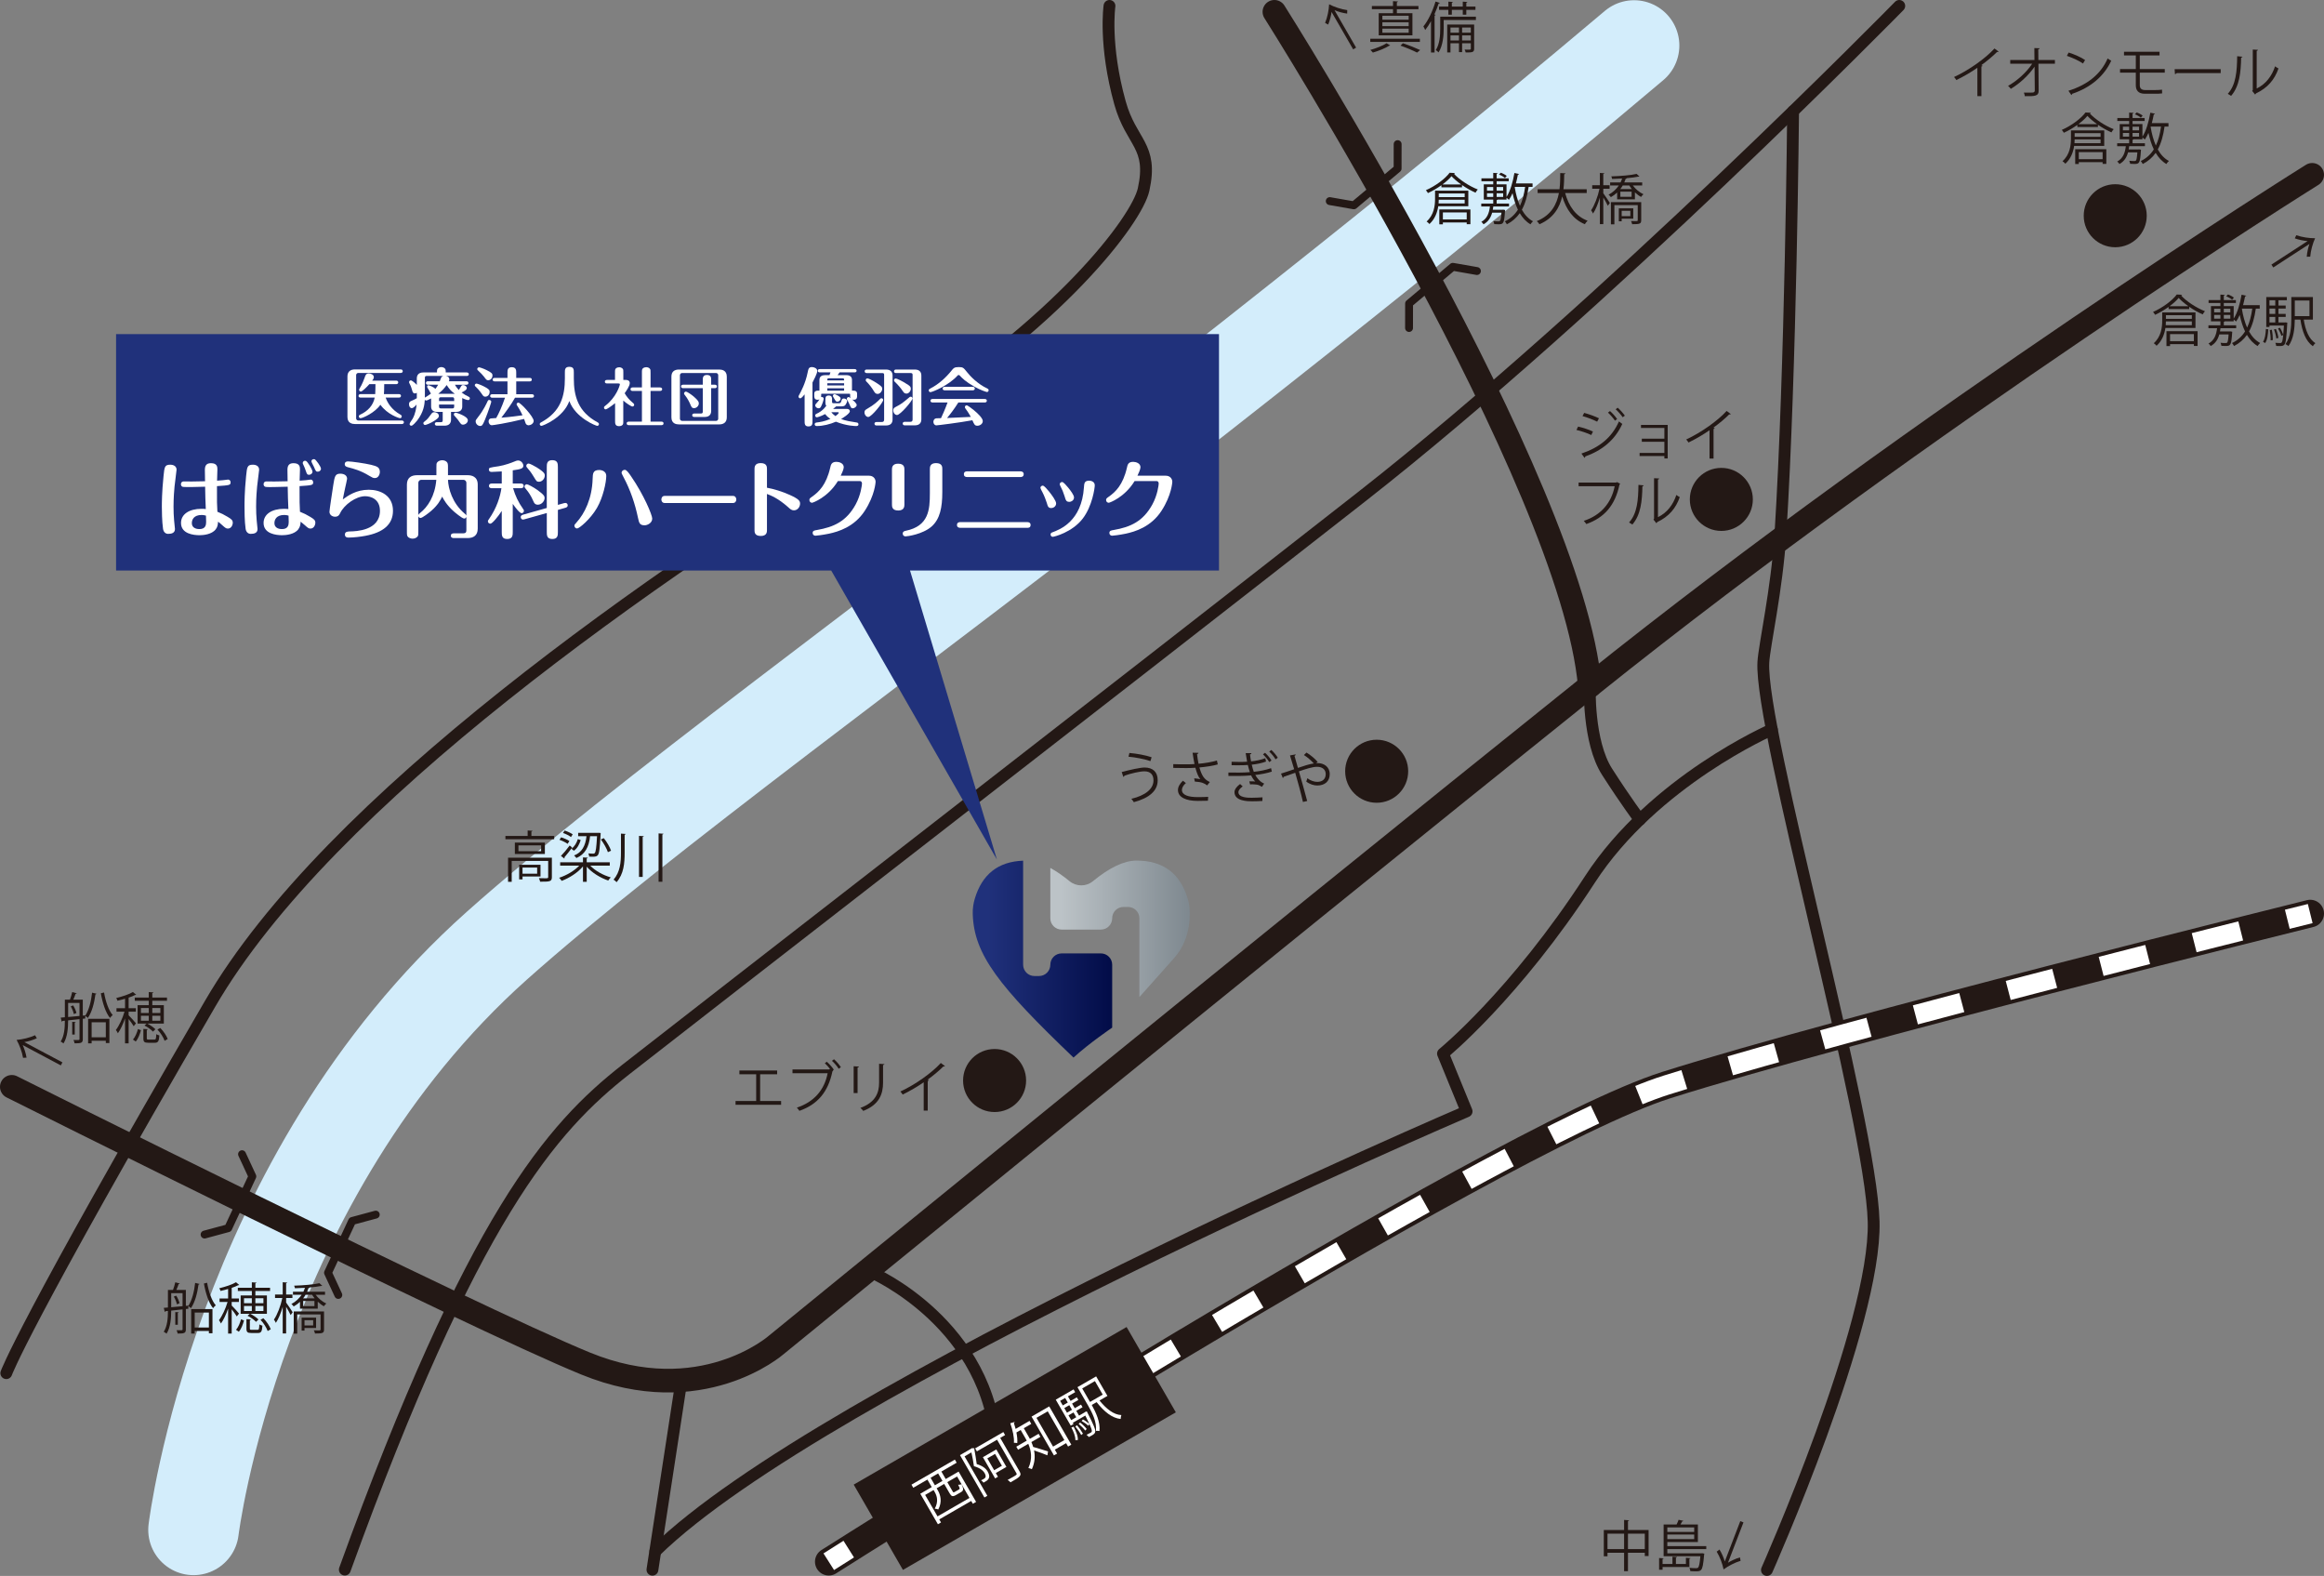 <?xml version="1.0" encoding="utf-8"?>
<!-- Generator: Adobe Illustrator 25.4.8, SVG Export Plug-In . SVG Version: 6.00 Build 0)  -->
<svg version="1.1" id="レイヤー_1" xmlns="http://www.w3.org/2000/svg" xmlns:xlink="http://www.w3.org/1999/xlink" x="0px"
	 y="0px" width="590px" height="400px" viewBox="0 0 590 400" style="enable-background:new 0 0 590 400;" xml:space="preserve">
<rect x="0" y="0" width="590" height="400" fill="#808080" stroke="none"/>
<style type="text/css">
	
		.st0{clip-path:url(#SVGID_00000105388108510916560170000005284380637193716382_);fill:none;stroke:#D3EDFB;stroke-width:23;stroke-linecap:round;stroke-linejoin:round;stroke-miterlimit:10;}
	
		.st1{clip-path:url(#SVGID_00000105388108510916560170000005284380637193716382_);fill:none;stroke:#231815;stroke-width:6;stroke-linecap:round;stroke-linejoin:round;stroke-miterlimit:10;}
	
		.st2{clip-path:url(#SVGID_00000105388108510916560170000005284380637193716382_);fill:none;stroke:#231815;stroke-width:3;stroke-linecap:round;stroke-linejoin:round;stroke-miterlimit:10;}
	.st3{clip-path:url(#SVGID_00000105388108510916560170000005284380637193716382_);}
	.st4{fill:#231815;}
	.st5{clip-path:url(#SVGID_00000105388108510916560170000005284380637193716382_);fill:#231815;}
	.st6{fill:url(#SVGID_00000035488376829227951880000004387747846973555362_);}
	.st7{fill:url(#SVGID_00000011023120718596787380000017372949146864619918_);}
	.st8{fill:none;stroke:#231815;stroke-width:7;stroke-linecap:round;stroke-linejoin:round;stroke-miterlimit:10;}
	.st9{fill:none;stroke:#FFFFFF;stroke-width:5;stroke-linejoin:round;}
	.st10{fill:none;stroke:#FFFFFF;stroke-width:5;stroke-linejoin:round;stroke-dasharray:12.185,12.185;}
	.st11{fill:#FFFFFF;}
	.st12{fill:#20317B;}
	.st13{fill:none;stroke:#231815;stroke-width:2;stroke-linecap:round;stroke-linejoin:round;stroke-miterlimit:10;}
</style>
<g>
	<g>
		<defs>
			<rect id="SVGID_1_" y="0.001" width="590" height="399.999"/>
		</defs>
		<clipPath id="SVGID_00000098211635290336499660000007932408616455525017_">
			<use xlink:href="#SVGID_1_"  style="overflow:visible;"/>
		</clipPath>
		
			<path style="clip-path:url(#SVGID_00000098211635290336499660000007932408616455525017_);fill:none;stroke:#D3EDFB;stroke-width:23;stroke-linecap:round;stroke-linejoin:round;stroke-miterlimit:10;" d="
			M49.135,388.305c0,0,10.865-89.297,77.043-148.309c35.446-31.607,103.169-80.612,164.766-128.571
			c75.724-58.958,116.133-93.351,123.898-99.866"/>
		
			<path style="clip-path:url(#SVGID_00000098211635290336499660000007932408616455525017_);fill:none;stroke:#231815;stroke-width:6;stroke-linecap:round;stroke-linejoin:round;stroke-miterlimit:10;" d="
			M587,44.375c0,0-97.373,60.798-183.39,129.717C317.594,243.011,197,341.425,197,341.425s-19,16.667-48.333,4.667
			S2.999,275.858,2.999,275.858"/>
		
			<line style="clip-path:url(#SVGID_00000098211635290336499660000007932408616455525017_);fill:none;stroke:#231815;stroke-width:3;stroke-linecap:round;stroke-linejoin:round;stroke-miterlimit:10;" x1="173" y1="350.436" x2="165.635" y2="398.426"/>
		
			<path style="clip-path:url(#SVGID_00000098211635290336499660000007932408616455525017_);fill:none;stroke:#231815;stroke-width:3;stroke-linecap:round;stroke-linejoin:round;stroke-miterlimit:10;" d="
			M281.667,1.5c0,0-1.43,9.871,2.666,24.593c2.855,10.26,8.464,10.775,6,22c-1.672,7.617-21.333,34-63.333,60
			c-62.314,38.574-143.606,94.999-173.65,146.666c-47.683,82-51.75,93.778-51.75,93.778"/>
		
			<path style="clip-path:url(#SVGID_00000098211635290336499660000007932408616455525017_);fill:none;stroke:#231815;stroke-width:3;stroke-linecap:round;stroke-linejoin:round;stroke-miterlimit:10;" d="
			M448.575,398.5c0,0,27.759-62.408,27.092-88.408c-0.667-26-28.951-125.044-28-142c0.237-4.237,3.45-18.5,4.333-32.506
			c2.65-42.05,3.218-107.368,3.218-107.368"/>
		
			<path style="clip-path:url(#SVGID_00000098211635290336499660000007932408616455525017_);fill:none;stroke:#231815;stroke-width:3;stroke-linecap:round;stroke-linejoin:round;stroke-miterlimit:10;" d="
			M482.173,1.5c0,0-74.632,76.133-136.506,124.592S177.848,256.591,158.924,271.425C140,286.258,120,308.758,87.54,398.399"/>
		
			<path style="clip-path:url(#SVGID_00000098211635290336499660000007932408616455525017_);fill:none;stroke:#231815;stroke-width:6;stroke-linecap:round;stroke-linejoin:round;stroke-miterlimit:10;" d="
			M323.536,3c0,0,75.464,119.092,80.074,171.092"/>
		
			<path style="clip-path:url(#SVGID_00000098211635290336499660000007932408616455525017_);fill:none;stroke:#231815;stroke-width:3;stroke-linecap:round;stroke-linejoin:round;stroke-miterlimit:10;" d="
			M449.824,185.176c0,0-29.938,12.996-46.214,38.082c-19.029,29.329-37.277,44.167-37.277,44.167l6,14.657
			c0,0-163.333,69.926-205.951,111.658"/>
		
			<path style="clip-path:url(#SVGID_00000098211635290336499660000007932408616455525017_);fill:none;stroke:#231815;stroke-width:3;stroke-linecap:round;stroke-linejoin:round;stroke-miterlimit:10;" d="
			M221.352,323.008c0,0,30.315,13.176,31.648,45.084"/>
		
			<path style="clip-path:url(#SVGID_00000098211635290336499660000007932408616455525017_);fill:none;stroke:#231815;stroke-width:3;stroke-linecap:round;stroke-linejoin:round;stroke-miterlimit:10;" d="
			M416.306,208.054c0,0-3.396-4.499-8.306-12.148c-4.909-7.649-4.39-21.814-4.39-21.814"/>
		<g style="clip-path:url(#SVGID_00000098211635290336499660000007932408616455525017_);">
			<g>
				<g>
					<path class="st4" d="M187.713,271.714h9.581v0.953h-4.313v6.793h5.322v0.953h-11.57v-0.953h5.239v-6.793h-4.259V271.714z"/>
					<path class="st4" d="M210.762,271.364c-0.406-0.519-0.938-1.107-1.358-1.485l0.49-0.392c0.631,0.532,1.4,1.415,1.793,2.017
						l-0.266,0.196l0.111,0.056c-0.042,0.07-0.111,0.126-0.196,0.154c-1.078,5.281-3.81,8.433-8.39,10.043
						c-0.169-0.252-0.448-0.617-0.645-0.812c4.398-1.457,7.004-4.524,7.816-8.741h-8.923v-0.953h9.287l0.182-0.126L210.762,271.364z
						 M212.919,271.28c-0.35-0.603-1.135-1.527-1.709-2.017l0.519-0.406c0.645,0.532,1.345,1.4,1.751,2.017L212.919,271.28z"/>
					<path class="st4" d="M216.722,277.443v-6.808l1.331,0.084c-0.015,0.126-0.112,0.224-0.337,0.252v6.471H216.722z
						 M224.524,270.089c-0.015,0.14-0.112,0.21-0.337,0.238v4.455c0,2.941-1.008,5.631-5.028,7.186
						c-0.141-0.21-0.49-0.574-0.729-0.756c3.88-1.443,4.749-3.838,4.749-6.429v-4.777L224.524,270.089z"/>
					<path class="st4" d="M239.896,270.593c-0.056,0.07-0.14,0.112-0.266,0.112c-0.042,0-0.084,0-0.141-0.014
						c-1.078,1.092-2.633,2.367-3.992,3.348c0.112,0.042,0.28,0.126,0.337,0.154c-0.028,0.084-0.154,0.168-0.309,0.182v7.522h-1.022
						v-7.2c-1.485,1.051-3.418,2.186-5.337,3.124c-0.141-0.224-0.393-0.574-0.589-0.771c3.824-1.765,8.013-4.763,10.268-7.242
						L239.896,270.593z"/>
				</g>
			</g>
			<circle class="st4" cx="252.5" cy="274.258" r="8"/>
		</g>
		<g style="clip-path:url(#SVGID_00000098211635290336499660000007932408616455525017_);">
			<g>
				<g>
					<path class="st4" d="M284.77,195.959c2.101-0.574,4.748-1.149,5.799-1.149c2.102,0,3.334,1.121,3.334,3.194v0.112
						c-0.028,2.549-2.031,4.412-6.052,5.491c-0.126-0.238-0.42-0.616-0.63-0.854c3.586-0.854,5.617-2.535,5.617-4.665
						c0-1.345-0.645-2.311-2.312-2.311c-1.121,0-3.348,0.504-5.07,1.106c0.014,0.112-0.127,0.252-0.267,0.322L284.77,195.959z
						 M286.73,191.113c1.919,0.168,4.132,0.574,5.631,1.092l-0.294,0.981c-1.485-0.504-3.754-0.967-5.575-1.121L286.73,191.113z"/>
					<path class="st4" d="M309.163,194.026c-1.275,0.364-2.983,0.616-4.665,0.771c0.547,1.905,1.135,3.04,2.647,3.698l-0.687,0.854
						c-0.644-0.49-1.303-0.869-3.123-0.966l-0.168-0.827c0.686,0.056,1.204,0.14,1.555,0.21c-0.49-0.588-0.869-1.484-1.247-2.899
						c-0.63,0.056-1.484,0.084-2.325,0.084c-0.91,0-2.396-0.014-3.292-0.042v-0.953c0.841,0.042,2.031,0.042,3.306,0.042
						c0.715,0,1.527-0.014,2.088-0.07c-0.168-0.756-0.322-1.793-0.49-2.872l1.498,0.028c-0.014,0.168-0.14,0.266-0.363,0.322
						c0.084,0.798,0.224,1.681,0.378,2.452c1.61-0.14,3.432-0.435,4.664-0.827L309.163,194.026z M306.655,203.243
						c-0.672,0.028-1.387,0.042-2.605,0.042c-2.928,0-5-0.896-5-2.773c0-0.798,0.49-1.611,1.261-2.353l0.756,0.602
						c-0.63,0.504-1.009,1.191-1.009,1.723c0,1.387,1.793,1.835,4.021,1.835c1.219,0,1.933-0.028,2.647-0.07L306.655,203.243z"/>
					<path class="st4" d="M322.883,195.847c-1.261,0.42-2.773,0.701-4.202,0.854c0.42,0.771,1.232,1.793,2.255,2.185l-0.561,0.827
						l-0.784-0.42c-0.336-0.126-0.98-0.224-1.639-0.224c-0.196,0-0.393,0.014-0.589,0.028l-0.195-0.771
						c0.153-0.014,0.336-0.014,0.504-0.014c0.364,0,0.729,0.014,0.994,0.056c-0.378-0.406-0.77-0.98-1.036-1.555
						c-1.821,0.168-4.259,0.168-5.771,0.14v-0.869c0.869,0.014,2.06,0.014,2.872,0.014c0.729,0,1.639-0.042,2.577-0.112
						c-0.14-0.434-0.336-1.05-0.519-1.821c-0.56,0.042-1.19,0.084-2.759,0.084c-0.49,0-0.98-0.014-1.359-0.028v-0.869
						c0.673,0.028,1.331,0.042,1.877,0.042c0.687,0,1.373,0,2.06-0.056c-0.126-0.644-0.252-1.373-0.364-2.171h1.457
						c0,0.168-0.141,0.266-0.364,0.322c0.069,0.603,0.168,1.205,0.28,1.765c1.316-0.14,2.591-0.406,3.6-0.812l0.196,0.854
						c-0.967,0.378-2.312,0.658-3.628,0.798c0.182,0.743,0.35,1.359,0.518,1.807c1.457-0.154,3.04-0.448,4.385-0.924
						L322.883,195.847z M320.487,203.299c-0.672,0.042-1.457,0.084-2.549,0.084c-1.093,0-4.539,0-4.539-2.325
						c0.015-0.742,0.616-1.457,1.429-2.059l0.658,0.603c-0.686,0.504-1.078,0.994-1.092,1.442c0,1.443,2.465,1.443,3.348,1.443
						c0.938,0,1.919-0.056,2.773-0.112L320.487,203.299z M321.16,191.071c0.588,0.518,1.303,1.387,1.639,1.961l-0.574,0.406
						c-0.309-0.588-1.022-1.429-1.583-1.975L321.16,191.071z M322.757,190.356c0.588,0.518,1.303,1.387,1.639,1.975l-0.574,0.406
						c-0.322-0.588-1.022-1.443-1.597-1.975L322.757,190.356z"/>
					<path class="st4" d="M334.123,193.718c0.154-0.014,0.28-0.028,0.42-0.028c1.527,0,3.04,0.911,3.04,2.802
						c0,1.821-1.247,2.885-3.166,2.885c-0.826,0-1.919-0.308-2.801-1.008c0.098-0.21,0.21-0.574,0.28-0.84
						c0.812,0.63,1.778,0.924,2.521,0.924c1.317,0,2.144-0.714,2.144-1.975c0-1.037-0.715-1.849-2.199-1.849
						c-1.177,0-3.025,0.603-4.608,1.163c0.658,2.228,1.555,5.421,2.101,7.522l-1.078,0.238c-0.435-2.017-1.358-5.351-1.961-7.41
						c-0.896,0.322-2.157,0.742-2.914,1.022c-0.014,0.126-0.111,0.252-0.237,0.308l-0.448-1.121c0.896-0.28,2.311-0.742,3.333-1.106
						c-0.42-1.429-0.812-2.689-1.064-3.502l1.443-0.266c0.014,0.182-0.057,0.252-0.295,0.378c0.309,1.079,0.561,1.989,0.869,3.054
						c1.513-0.518,2.941-0.98,4.034-1.134c-0.631-0.715-1.737-1.667-2.508-2.129l0.645-0.63c0.938,0.532,2.186,1.583,2.844,2.381
						L334.123,193.718z"/>
				</g>
			</g>
			<circle class="st4" cx="349.5" cy="195.758" r="8"/>
		</g>
		<g style="clip-path:url(#SVGID_00000098211635290336499660000007932408616455525017_);">
			<g>
				<path class="st4" d="M400.639,108.273c1.261,0.28,2.83,0.812,3.769,1.261l-0.421,0.882c-0.924-0.448-2.535-1.008-3.768-1.289
					L400.639,108.273z M401.479,115.123c4.496-1.513,7.676-3.978,9.525-8.152c0.21,0.182,0.63,0.49,0.854,0.63
					c-1.877,4.132-5.197,6.766-9.428,8.265c0.042,0.126-0.042,0.294-0.154,0.35L401.479,115.123z M402.18,104.799
					c1.261,0.336,2.802,0.896,3.754,1.373l-0.462,0.854c-0.995-0.504-2.451-1.064-3.712-1.415L402.18,104.799z M408.735,104.337
					c0.574,0.49,1.373,1.359,1.807,2.031l-0.546,0.406c-0.393-0.603-1.205-1.541-1.779-2.045L408.735,104.337z M410.683,103.482
					c0.574,0.49,1.372,1.373,1.82,2.017l-0.546,0.406c-0.42-0.616-1.205-1.513-1.779-2.017L410.683,103.482z"/>
				<path class="st4" d="M423.38,107.853v8.517h-0.841v-0.616h-6.289v-0.784h6.289v-2.844h-5.729v-0.784h5.729v-2.718H416.6v-0.771
					H423.38z"/>
				<path class="st4" d="M439.396,105.093c-0.056,0.07-0.14,0.112-0.266,0.112c-0.042,0-0.084,0-0.141-0.014
					c-1.078,1.092-2.633,2.367-3.992,3.348c0.112,0.042,0.28,0.126,0.337,0.154c-0.028,0.084-0.154,0.168-0.309,0.182v7.522h-1.022
					v-7.2c-1.485,1.051-3.418,2.186-5.337,3.124c-0.141-0.224-0.393-0.574-0.589-0.771c3.824-1.765,8.013-4.763,10.268-7.242
					L439.396,105.093z"/>
				<path class="st4" d="M411.341,122.79c-0.042,0.07-0.099,0.126-0.183,0.154c-1.106,5.309-3.852,8.46-8.433,10.071
					c-0.153-0.238-0.462-0.616-0.644-0.812c4.342-1.415,7.004-4.539,7.844-8.783h-9.161v-0.938h9.525l0.196-0.126L411.341,122.79z"
					/>
				<path class="st4" d="M417.286,123.196c-0.014,0.126-0.14,0.21-0.322,0.238c-0.084,3.768-0.392,7.2-2.549,9.707
					c-0.225-0.168-0.561-0.378-0.841-0.532c2.087-2.269,2.34-5.771,2.382-9.539L417.286,123.196z M420.914,131.264
					c2.34-1.135,3.853-3.18,4.665-5.631c0.21,0.182,0.63,0.42,0.868,0.546c-0.994,2.83-2.731,4.917-5.715,6.332
					c-0.042,0.112-0.141,0.224-0.238,0.28l-0.729-0.925l0.154-0.21v-10.281l1.303,0.07c-0.015,0.126-0.112,0.238-0.309,0.266
					V131.264z"/>
			</g>
		</g>
		
			<circle style="clip-path:url(#SVGID_00000098211635290336499660000007932408616455525017_);fill:#231815;" cx="437" cy="126.758" r="8"/>
		<g style="clip-path:url(#SVGID_00000098211635290336499660000007932408616455525017_);">
			<g>
				<path class="st4" d="M507.396,13.093c-0.056,0.07-0.14,0.112-0.266,0.112c-0.042,0-0.084,0-0.141-0.014
					c-1.078,1.092-2.633,2.367-3.992,3.348c0.112,0.042,0.28,0.126,0.337,0.154c-0.028,0.084-0.154,0.168-0.309,0.182v7.522h-1.022
					v-7.2c-1.485,1.051-3.418,2.186-5.337,3.124c-0.141-0.224-0.393-0.574-0.589-0.771c3.824-1.765,8.013-4.763,10.268-7.242
					L507.396,13.093z"/>
				<path class="st4" d="M521.69,16.175h-4.188l0.056,6.808c0.028,1.415-0.925,1.457-3.502,1.429
					c-0.042-0.252-0.14-0.644-0.252-0.91c0.925,0.014,2.031,0.014,2.283-0.014c0.336-0.042,0.504-0.266,0.49-0.518l-0.056-6.051
					c-1.429,2.101-3.755,4.286-6.038,5.631c-0.168-0.252-0.434-0.546-0.686-0.756c2.283-1.261,4.692-3.46,6.121-5.617h-5.575v-0.952
					h6.149l-0.028-3.026l1.345,0.056c-0.014,0.154-0.154,0.238-0.35,0.266l0.027,2.704h4.202V16.175z"/>
				<path class="st4" d="M525.171,13.332c1.457,0.462,3.138,1.19,4.175,1.905l-0.532,0.883c-1.009-0.715-2.662-1.457-4.091-1.947
					L525.171,13.332z M525.115,23.039c4.973-1.541,8.278-4.328,9.959-8.208c0.295,0.238,0.616,0.42,0.911,0.574
					c-1.751,3.838-5.169,6.822-9.918,8.405c-0.014,0.126-0.098,0.266-0.196,0.322L525.115,23.039z"/>
				<path class="st4" d="M543.233,18.444v3.166c0,0.742,0.351,1.247,1.373,1.247h2.577c0.49,0,1.232-0.028,1.695-0.098
					c0.014,0.266,0.027,0.743,0.027,0.953c-0.448,0.07-1.246,0.084-1.723,0.084h-2.647c-1.709,0-2.312-0.896-2.312-2.185v-3.166
					h-4.006V17.52h4.006v-3.46h-2.997v-0.924h9.021v0.924h-5.015v3.46h6.346v0.925H543.233z"/>
				<path class="st4" d="M552.078,17.562h11.697v0.995h-11.164c-0.085,0.14-0.267,0.238-0.448,0.266L552.078,17.562z"/>
				<path class="st4" d="M569.286,14.396c-0.014,0.126-0.14,0.21-0.322,0.238c-0.084,3.768-0.392,7.2-2.549,9.707
					c-0.225-0.168-0.561-0.378-0.841-0.532c2.087-2.269,2.34-5.771,2.382-9.539L569.286,14.396z M572.914,22.464
					c2.34-1.135,3.853-3.18,4.665-5.631c0.21,0.182,0.63,0.42,0.868,0.546c-0.994,2.83-2.731,4.917-5.715,6.332
					c-0.042,0.112-0.141,0.224-0.238,0.28l-0.729-0.925l0.154-0.21V12.575l1.303,0.07c-0.015,0.126-0.112,0.238-0.309,0.266V22.464z
					"/>
				<path class="st4" d="M527.385,31.7c-1.037,0.742-2.228,1.457-3.433,2.003c-0.111-0.21-0.35-0.546-0.518-0.729
					c2.437-1.064,4.874-2.885,6.022-4.426l1.359,0.07c-0.028,0.112-0.141,0.168-0.267,0.182c1.387,1.513,3.908,3.152,6.065,3.992
					c-0.21,0.224-0.435,0.546-0.574,0.812c-1.106-0.49-2.325-1.177-3.432-1.933v0.574h-5.225V31.7z M534.206,37.037h-7.634
					c-0.238,1.569-0.841,3.264-2.241,4.524c-0.141-0.196-0.519-0.532-0.715-0.645c1.877-1.681,2.144-4.006,2.144-5.757v-2.06h8.446
					V37.037z M526.698,35.384c0,0.309-0.015,0.617-0.042,0.953h6.625v-0.953H526.698z M533.281,33.801h-6.583v0.924h6.583V33.801z
					 M526.838,41.631v-3.768h7.9v3.74H533.8v-0.448h-6.051v0.476H526.838z M532.399,31.518c-0.967-0.687-1.835-1.415-2.466-2.101
					c-0.546,0.672-1.358,1.4-2.297,2.101H532.399z M533.8,38.606h-6.051v1.793h6.051V38.606z"/>
				<path class="st4" d="M550.518,32.134h-0.995c-0.336,2.297-0.854,4.23-1.723,5.799c0.729,1.289,1.653,2.311,2.829,2.927
					c-0.21,0.168-0.504,0.519-0.644,0.771c-1.121-0.658-2.003-1.625-2.718-2.83c-0.826,1.177-1.891,2.115-3.277,2.83
					c-0.099-0.21-0.337-0.574-0.505-0.756c1.443-0.7,2.508-1.681,3.306-2.956c-0.588-1.233-1.022-2.647-1.358-4.188
					c-0.28,0.63-0.574,1.205-0.91,1.681c-0.141-0.14-0.406-0.364-0.617-0.519v0.462h-2.255c-0.028,0.07-0.112,0.112-0.252,0.14
					v0.869h3.138v0.742h-3.992c-0.028,0.28-0.07,0.546-0.126,0.827h2.438l0.195-0.028l0.491,0.098c0,0.084-0.015,0.168-0.028,0.266
					c-0.21,3.236-0.42,3.348-1.709,3.348c-0.294,0-0.658-0.014-1.022-0.042c-0.028-0.224-0.112-0.546-0.225-0.77
					c0.561,0.07,1.093,0.07,1.289,0.07c0.21,0,0.322-0.028,0.406-0.126c0.154-0.154,0.266-0.714,0.364-2.073h-2.367
					c-0.322,1.19-0.938,2.269-2.186,2.956c-0.112-0.21-0.364-0.49-0.561-0.63c1.514-0.812,1.989-2.269,2.186-3.894h-2.199v-0.742
					h3.04v-1.009h-2.396V31.49h2.396v-0.784h-2.998v-0.743h2.998v-1.387l1.134,0.07c-0.014,0.098-0.084,0.154-0.266,0.182v1.134
					h3.067v0.743h-3.067v0.784h2.507v3.194c0.925-1.415,1.611-3.754,2.004-6.079l1.19,0.252c-0.028,0.112-0.126,0.168-0.309,0.168
					c-0.14,0.743-0.308,1.499-0.504,2.228h4.23V32.134z M538.947,32.162v0.925h1.583v-0.925H538.947z M538.947,33.745v0.938h1.583
					v-0.938H538.947z M543.051,33.087v-0.925h-1.652v0.925H543.051z M543.051,34.684v-0.938h-1.652v0.938H543.051z M542.449,28.534
					c0.532,0.182,1.177,0.532,1.513,0.812l-0.462,0.532c-0.322-0.308-0.967-0.672-1.499-0.868L542.449,28.534z M546.021,32.134
					l-0.027,0.112c0.28,1.709,0.714,3.32,1.316,4.707c0.645-1.345,1.051-2.942,1.316-4.819H546.021z"/>
			</g>
		</g>
		<g style="clip-path:url(#SVGID_00000098211635290336499660000007932408616455525017_);">
			<g>
				<path class="st4" d="M413.295,388.354h5.238v6.598h-0.967v-0.827h-4.271v4.665h-0.981v-4.665h-4.216v0.896h-0.938v-6.667h5.154
					v-2.563l1.261,0.084c-0.014,0.098-0.098,0.168-0.279,0.196V388.354z M408.098,393.187h4.216v-3.908h-4.216V393.187z
					 M413.295,393.187h4.271v-3.908h-4.271V393.187z"/>
				<path class="st4" d="M428.892,397.739h-6.808v0.686h-0.883v-2.97l1.148,0.084c-0.014,0.098-0.084,0.154-0.266,0.182v1.247h2.507
					v-1.849l1.163,0.07c-0.015,0.098-0.099,0.168-0.28,0.196v1.583h2.535V395.4l1.163,0.084c-0.015,0.084-0.084,0.154-0.28,0.182
					V397.739z M433.178,393.187h-9.89v1.079h8.657l0.21-0.028l0.532,0.112c-0.014,0.07-0.028,0.182-0.057,0.266
					c-0.21,2.507-0.405,3.488-0.784,3.866c-0.28,0.28-0.574,0.35-1.372,0.35c-0.364,0-0.841-0.014-1.345-0.042
					c-0.015-0.266-0.112-0.602-0.238-0.84c0.729,0.084,1.442,0.084,1.681,0.084c0.266,0,0.393-0.028,0.519-0.126
					c0.238-0.238,0.42-1.022,0.588-2.9h-9.329v-8.054h3.292c0.196-0.406,0.393-0.868,0.504-1.205l1.205,0.266
					c-0.028,0.084-0.126,0.14-0.28,0.14c-0.112,0.224-0.28,0.518-0.448,0.798h4.427v4.44h-7.761v1.037h9.89V393.187z
					 M430.11,387.682h-6.822v1.148h6.822V387.682z M423.288,390.665h6.822v-1.163h-6.822V390.665z"/>
				<path class="st4" d="M442.619,386.409l-3.932,10.239c0.79-0.492,1.98-1.055,3.041-1.354l0.16,0.872
					c-1.492,0.448-3.127,1.306-4.319,2.183c-0.298-1.45-0.938-3.181-1.748-4.512l0.702-0.541c0.588,0.931,1.097,2.146,1.354,3.04
					l3.931-10.239L442.619,386.409z"/>
			</g>
		</g>
		<g style="clip-path:url(#SVGID_00000098211635290336499660000007932408616455525017_);">
			<g>
				<g>
					<path class="st4" d="M15.445,270.417l-9.678-5.149c0.392,0.843,0.805,2.093,0.972,3.181l-0.885,0.053
						c-0.262-1.535-0.913-3.261-1.638-4.551c1.475-0.119,3.271-0.543,4.689-1.184l0.45,0.763c-0.995,0.469-2.263,0.826-3.181,0.972
						l9.677,5.149L15.445,270.417z"/>
				</g>
			</g>
			<g>
				<g>
					<path class="st4" d="M21.64,257.8c0.952-1.429,1.499-3.67,1.737-5.841l1.12,0.266c-0.028,0.084-0.112,0.14-0.266,0.154
						c-0.295,2.143-0.854,4.44-1.92,5.995c-0.153-0.154-0.462-0.406-0.672-0.532l0.014,0.672l-0.63,0.07v5.155
						c0,1.008-0.463,1.078-2.087,1.078c-0.042-0.238-0.154-0.616-0.28-0.854c0.308,0,0.588,0.014,0.812,0.014
						c0.644,0,0.714,0,0.714-0.238v-5.057c-1.022,0.112-2.017,0.21-2.886,0.308c0,1.835-0.153,4.258-1.176,5.855
						c-0.154-0.154-0.505-0.378-0.715-0.477c0.952-1.484,1.064-3.586,1.064-5.294l-0.588,0.056
						c-0.028,0.112-0.126,0.168-0.225,0.182l-0.238-1.022l1.051-0.084v-4.468h1.289c0.224-0.588,0.462-1.387,0.574-1.933
						l1.148,0.308c-0.028,0.084-0.126,0.14-0.294,0.14c-0.141,0.406-0.351,0.995-0.574,1.485h2.409v4.048l0.616-0.056V257.8z
						 M17.297,254.564v3.572c0.883-0.07,1.877-0.168,2.886-0.266v-3.306H17.297z M18.74,257.394
						c-0.099-0.546-0.421-1.359-0.784-1.961l0.616-0.238c0.392,0.588,0.714,1.387,0.84,1.919L18.74,257.394z M19.216,259.425
						c-0.014,0.084-0.069,0.14-0.237,0.168v2.998h-0.645v-3.236L19.216,259.425z M22.368,264.817v-6.219h5.407v6.149h-0.911v-0.588
						h-3.6v0.658H22.368z M26.864,259.48h-3.6v3.796h3.6V259.48z M26.416,251.917c0.393,2.27,1.177,4.595,2.199,5.729
						c-0.224,0.168-0.532,0.49-0.687,0.729c-1.106-1.316-1.891-3.796-2.325-6.261L26.416,251.917z"/>
					<path class="st4" d="M32.656,257.702c0.42,0.392,1.597,1.695,1.862,2.045l-0.574,0.728c-0.224-0.42-0.812-1.218-1.288-1.821
						v6.163h-0.911v-6.331c-0.504,1.457-1.177,2.899-1.82,3.782c-0.099-0.252-0.337-0.63-0.505-0.84
						c0.812-1.051,1.709-2.97,2.186-4.637h-2.031v-0.882h2.171V253.5c-0.644,0.196-1.303,0.364-1.933,0.504
						c-0.042-0.196-0.183-0.504-0.309-0.687c1.541-0.378,3.292-0.938,4.245-1.527l0.826,0.7c-0.099,0.056-0.126,0.056-0.28,0.056
						c-0.435,0.238-1.009,0.462-1.639,0.672v2.689h1.835v0.882h-1.835V257.702z M35.779,261.484
						c-0.252,0.938-0.672,2.143-1.316,2.872l-0.714-0.504c0.602-0.645,1.036-1.765,1.274-2.662L35.779,261.484z M34.211,253.191
						h3.558v-1.387l1.177,0.084c-0.014,0.098-0.084,0.154-0.28,0.182v1.121h3.727v0.826h-3.727v1.121h2.928v4.665h-4.23
						c0.771,0.378,1.639,0.98,2.087,1.443l-0.616,0.603c-0.448-0.504-1.372-1.163-2.157-1.555l0.561-0.49h-2.312v-4.665h2.844
						v-1.121h-3.558V253.191z M35.779,255.853v1.261h1.989v-1.261H35.779z M35.779,257.814v1.274h1.989v-1.274H35.779z
						 M37.265,263.529c0,0.294,0.07,0.336,0.49,0.336h1.429c0.378,0,0.448-0.14,0.49-1.387c0.182,0.154,0.546,0.266,0.784,0.336
						c-0.098,1.499-0.336,1.863-1.162,1.863h-1.64c-1.022,0-1.26-0.238-1.26-1.149v-2.367l1.134,0.07
						c-0.014,0.098-0.084,0.154-0.266,0.182V263.529z M40.71,255.853h-2.045v1.261h2.045V255.853z M40.71,259.088v-1.274h-2.045
						v1.274H40.71z M41.789,264.173c-0.28-0.827-1.022-2.017-1.821-2.857l0.729-0.393c0.826,0.827,1.583,1.989,1.877,2.802
						L41.789,264.173z"/>
				</g>
			</g>
		</g>
		<g style="clip-path:url(#SVGID_00000098211635290336499660000007932408616455525017_);">
			<g>
				<path class="st4" d="M343.528,12.525l-5.484-9.498c-0.114,0.923-0.426,2.203-0.861,3.214l-0.778-0.424
					c0.591-1.441,0.953-3.251,1.021-4.73c1.314,0.681,3.063,1.272,4.607,1.48l-0.022,0.886c-1.094-0.129-2.358-0.499-3.215-0.861
					l5.484,9.499L343.528,12.525z"/>
				<path class="st4" d="M360.47,9.83v0.812h-12.593V9.83H360.47z M352.934,11.524c-0.057,0.042-0.154,0.084-0.28,0.098
					c-0.938,0.603-2.704,1.317-4.118,1.723c-0.141-0.196-0.448-0.49-0.645-0.672c1.429-0.392,3.222-1.093,4.118-1.695
					L352.934,11.524z M353.647,3.344V2.335h-5.364V1.523h5.364V0.291l1.261,0.084c-0.014,0.098-0.098,0.168-0.28,0.196v0.953h5.478
					v0.812h-5.478v1.009h3.95v5.617h-8.559V3.344H353.647z M357.626,4.997V4.002h-6.682v0.995H357.626z M357.626,6.636V5.642h-6.682
					v0.994H357.626z M357.626,8.303V7.266h-6.682v1.037H357.626z M359.755,13.346c-0.98-0.504-2.605-1.205-4.216-1.765
					c0.336-0.336,0.49-0.476,0.616-0.602c1.597,0.532,3.319,1.218,4.384,1.723L359.755,13.346z"/>
				<path class="st4" d="M363.291,5.376c-0.462,0.826-0.952,1.597-1.471,2.241c-0.098-0.224-0.322-0.701-0.462-0.911
					c1.204-1.457,2.367-3.894,3.081-6.317l1.107,0.35c-0.042,0.098-0.141,0.154-0.322,0.154c-0.309,0.938-0.673,1.877-1.079,2.773
					l0.322,0.098c-0.028,0.098-0.098,0.154-0.266,0.182v9.385h-0.911V5.376z M374.693,4.241v0.84h-8.181v2.213
					c0,1.765-0.196,4.286-1.303,6.009c-0.14-0.168-0.504-0.477-0.7-0.588c1.009-1.597,1.121-3.81,1.121-5.435v-3.04H374.693z
					 M365.336,1.663h2.368V0.417l1.148,0.084c-0.015,0.084-0.084,0.154-0.267,0.182v0.98h2.773V0.417l1.163,0.084
					c-0.015,0.084-0.084,0.154-0.267,0.182v0.98h2.325v0.841h-2.325v1.219h-0.896V2.504h-2.773v1.219h-0.882V2.504h-2.368V1.663z
					 M374.245,6.23v6.149c0,0.925-0.504,0.938-2.157,0.938c-0.028-0.21-0.14-0.518-0.266-0.728c0.336,0,0.63,0.014,0.868,0.014
					c0.63,0,0.714,0,0.714-0.224v-1.4h-2.213v2.255h-0.798v-2.255h-2.157v2.339h-0.827V6.23H374.245z M370.394,6.986h-2.157v1.303
					h2.157V6.986z M368.236,10.278h2.157V8.989h-2.157V10.278z M373.404,6.986h-2.213v1.303h2.213V6.986z M371.191,10.278h2.213
					V8.989h-2.213V10.278z"/>
			</g>
		</g>
		<g style="clip-path:url(#SVGID_00000098211635290336499660000007932408616455525017_);">
			<g>
				<path class="st4" d="M577.122,67.891l-0.473-0.728l9.188-5.974c-0.927-0.065-2.221-0.309-3.253-0.689l0.382-0.799
					c1.469,0.514,3.295,0.779,4.773,0.769c-0.609,1.348-1.107,3.124-1.233,4.675l-0.886,0.025c0.071-1.098,0.373-2.379,0.689-3.253
					L577.122,67.891z"/>
				<path class="st4" d="M550.552,77.901c-1.037,0.742-2.228,1.457-3.433,2.003c-0.111-0.21-0.35-0.546-0.518-0.729
					c2.437-1.064,4.874-2.885,6.022-4.426l1.359,0.07c-0.028,0.112-0.141,0.168-0.267,0.182c1.387,1.513,3.908,3.152,6.065,3.992
					c-0.21,0.224-0.435,0.546-0.574,0.812c-1.106-0.49-2.325-1.177-3.432-1.933v0.574h-5.225V77.901z M557.373,83.238h-7.634
					c-0.238,1.569-0.841,3.264-2.241,4.524c-0.141-0.196-0.519-0.532-0.715-0.645c1.877-1.681,2.144-4.006,2.144-5.757v-2.06h8.446
					V83.238z M549.865,81.584c0,0.309-0.015,0.617-0.042,0.953h6.625v-0.953H549.865z M556.448,80.002h-6.583v0.924h6.583V80.002z
					 M550.005,87.832v-3.768h7.9v3.74h-0.938v-0.448h-6.051v0.476H550.005z M555.566,77.719c-0.967-0.687-1.835-1.415-2.466-2.101
					c-0.546,0.672-1.358,1.4-2.297,2.101H555.566z M556.967,84.807h-6.051V86.6h6.051V84.807z"/>
				<path class="st4" d="M573.685,78.335h-0.995c-0.336,2.297-0.854,4.23-1.723,5.799c0.729,1.289,1.653,2.311,2.829,2.927
					c-0.21,0.168-0.504,0.519-0.644,0.771c-1.121-0.658-2.003-1.625-2.718-2.83c-0.826,1.177-1.891,2.115-3.277,2.83
					c-0.099-0.21-0.337-0.574-0.505-0.756c1.443-0.7,2.508-1.681,3.306-2.956c-0.588-1.233-1.022-2.647-1.358-4.188
					c-0.28,0.63-0.574,1.205-0.91,1.681c-0.141-0.14-0.406-0.364-0.617-0.519v0.462h-2.255c-0.028,0.07-0.112,0.112-0.252,0.14
					v0.869h3.138v0.742h-3.992c-0.028,0.28-0.07,0.546-0.126,0.827h2.438l0.195-0.028l0.491,0.098c0,0.084-0.015,0.168-0.028,0.266
					c-0.21,3.236-0.42,3.348-1.709,3.348c-0.294,0-0.658-0.014-1.022-0.042c-0.028-0.224-0.112-0.546-0.225-0.77
					c0.561,0.07,1.093,0.07,1.289,0.07c0.21,0,0.322-0.028,0.406-0.126c0.154-0.154,0.266-0.714,0.364-2.073h-2.367
					c-0.322,1.19-0.938,2.269-2.186,2.956c-0.112-0.21-0.364-0.49-0.561-0.63c1.514-0.812,1.989-2.269,2.186-3.894h-2.199v-0.742
					h3.04v-1.009h-2.396V77.69h2.396v-0.784h-2.998v-0.743h2.998v-1.387l1.134,0.07c-0.014,0.098-0.084,0.154-0.266,0.182v1.134
					h3.067v0.743h-3.067v0.784h2.507v3.194c0.925-1.415,1.611-3.754,2.004-6.079l1.19,0.252c-0.028,0.112-0.126,0.168-0.309,0.168
					c-0.14,0.743-0.308,1.499-0.504,2.228h4.23V78.335z M562.114,78.363v0.925h1.583v-0.925H562.114z M562.114,79.946v0.938h1.583
					v-0.938H562.114z M566.218,79.288v-0.925h-1.652v0.925H566.218z M566.218,80.884v-0.938h-1.652v0.938H566.218z M565.616,74.735
					c0.532,0.182,1.177,0.532,1.513,0.812l-0.462,0.532c-0.322-0.308-0.967-0.672-1.499-0.868L565.616,74.735z M569.188,78.335
					l-0.027,0.112c0.28,1.709,0.714,3.32,1.316,4.707c0.645-1.345,1.051-2.942,1.316-4.819H569.188z"/>
				<path class="st4" d="M575.848,83.602c-0.069,1.289-0.224,2.689-0.784,3.474l-0.546-0.322c0.504-0.742,0.672-2.017,0.728-3.264
					L575.848,83.602z M580.232,81.823l0.448,0.07l-0.014,0.28c-0.196,3.614-0.351,4.861-0.715,5.281
					c-0.267,0.308-0.546,0.378-1.177,0.378c-0.266,0-0.588-0.014-0.91-0.028c-0.028-0.238-0.099-0.574-0.225-0.785
					c0.532,0.042,1.009,0.056,1.205,0.056c0.406,0,0.616-0.056,0.812-2.045l-0.477,0.21c-0.14-0.519-0.504-1.303-0.854-1.877
					l0.477-0.182c0.35,0.546,0.672,1.274,0.84,1.765h0.015c0.056-0.603,0.112-1.359,0.168-2.312h-3.67V83h-0.812v-7.606h5.225v0.812
					h-2.129v1.345h1.835v0.771h-1.835v1.359h1.835v0.771h-1.835v1.401h1.597L580.232,81.823z M577.627,76.206h-1.471v1.345h1.471
					V76.206z M577.627,79.68v-1.359h-1.471v1.359H577.627z M576.156,80.45v1.401h1.471V80.45H576.156z M576.45,86.389
					c0.028-0.714-0.07-1.779-0.21-2.619l0.519-0.07c0.168,0.827,0.266,1.905,0.252,2.605L576.45,86.389z M577.795,83.504
					c0.309,0.714,0.561,1.653,0.63,2.269l-0.532,0.14c-0.056-0.616-0.308-1.569-0.588-2.297L577.795,83.504z M587.18,81.123h-2.325
					c0.435,2.703,1.303,4.931,2.956,5.981c-0.21,0.168-0.505,0.519-0.645,0.771c-1.793-1.289-2.703-3.698-3.151-6.751h-1.429
					c-0.028,2.129-0.267,4.875-1.611,6.709c-0.154-0.154-0.546-0.392-0.757-0.49c1.359-1.849,1.485-4.497,1.485-6.556v-5.393h5.477
					V81.123z M586.312,76.276h-3.726v3.964h3.726V76.276z"/>
			</g>
		</g>
		
			<circle style="clip-path:url(#SVGID_00000098211635290336499660000007932408616455525017_);fill:#231815;" cx="537" cy="54.758" r="8"/>
		<g style="clip-path:url(#SVGID_00000098211635290336499660000007932408616455525017_);">
			
				<linearGradient id="SVGID_00000076580362855723180580000000939729442309497277_" gradientUnits="userSpaceOnUse" x1="246.949" y1="243.445" x2="282.353" y2="243.445">
				<stop  offset="0.111" style="stop-color:#20317B"/>
				<stop  offset="1" style="stop-color:#020C48"/>
			</linearGradient>
			<path style="fill:url(#SVGID_00000076580362855723180580000000939729442309497277_);" d="M279.482,241.994h-9.962
				c-1.585,0-2.871,1.284-2.871,2.87l0,0c0,1.587-1.284,2.871-2.871,2.871h-1.163c-1.586,0-2.871-1.284-2.871-2.871v-26.407
				c-6.34,0.23-10.439,3.457-12.283,9.697c-0.339,1.125-0.545,2.393-0.508,3.802c0.28,10.342,6.648,18.384,25.579,36.479
				c4.02-3.686,9.821-7.603,9.821-7.603v-15.968C282.353,243.278,281.068,241.994,279.482,241.994z"/>
			
				<linearGradient id="SVGID_00000039093819382018270360000005374065613870967229_" gradientUnits="userSpaceOnUse" x1="266.649" y1="235.757" x2="302.051" y2="235.757">
				<stop  offset="0.076" style="stop-color:#BCC3C7"/>
				<stop  offset="1" style="stop-color:#7E888F"/>
			</linearGradient>
			<path style="fill:url(#SVGID_00000039093819382018270360000005374065613870967229_);" d="M301.543,228.154
				c-1.915-6.479-6.253-9.72-13.015-9.72c-3.126,0-6.816,1.745-11.069,5.237c-1.728,1.417-4.203,1.402-5.932-0.013
				c-1.716-1.406-3.344-2.524-4.878-3.363v12.782c0,1.586,1.286,2.871,2.871,2.871h9.962c1.588,0,2.871-1.286,2.871-2.871l0,0
				c0-1.585,1.286-2.871,2.871-2.871h1.166c1.586,0,2.871,1.286,2.871,2.871v20.003l8.732-9.804
				c2.703-3.041,4.057-6.814,4.057-11.321C302.051,230.546,301.883,229.279,301.543,228.154z"/>
		</g>
		<g style="clip-path:url(#SVGID_00000098211635290336499660000007932408616455525017_);">
			<path class="st8" d="M210.402,396.394c0,0,168.597-107.013,212.598-120.969c44.001-13.956,163.502-43.545,163.502-43.545"/>
			<g>
				<path class="st9" d="M210.402,396.394c0,0,1.797-1.141,5.069-3.202"/>
				<path class="st10" d="M225.788,386.716C268.392,360.062,387.12,286.806,423,275.425
					c35.593-11.289,120.586-32.807,151.771-40.619"/>
				<path class="st9" d="M580.684,233.328c3.728-0.93,5.818-1.448,5.818-1.448"/>
			</g>
		</g>
		<g style="clip-path:url(#SVGID_00000098211635290336499660000007932408616455525017_);">
			
				<rect x="217.631" y="355.156" transform="matrix(0.866 -0.5 0.5 0.866 -149.313 178.074)" class="st4" width="79.998" height="25"/>
			<g>
				<path class="st11" d="M242.873,371.264l-3.882,2.241l1.1,1.904l3.274-1.891l4.44,7.691l-0.825,0.476l-0.413-0.716l-8.115,4.686
					l0.447,0.776l-0.787,0.455l-4.476-7.751l2.911-1.681l-1.1-1.905l-3.591,2.073l-0.456-0.788l11.016-6.36L242.873,371.264z
					 M246.126,380.207l-3.145-5.447l-2.486,1.436l1.365,2.365c0.154,0.268,0.23,0.288,0.547,0.106l1.042-0.602
					c0.279-0.161,0.259-0.311-0.21-1.205c0.228,0.03,0.606-0.042,0.872-0.115c0.568,1.209,0.522,1.607-0.144,1.992l-1.238,0.714
					c-0.861,0.497-1.182,0.391-1.65-0.422l-1.373-2.378l-1.916,1.106l0.308,0.534c0.673,1.165,1.146,2.88,0.108,4.838
					c-0.192-0.083-0.664-0.199-0.902-0.19c0.996-1.805,0.578-3.229,0.004-4.225l-0.295-0.509l-2.146,1.24l3.145,5.447
					L246.126,380.207z M239.265,375.886l-1.1-1.904l-1.916,1.106l1.1,1.904L239.265,375.886z"/>
				<path class="st11" d="M246.673,367.582l0.705,0.014c0.008,0.043-0.013,0.121-0.035,0.166c0.217,1.104,0.452,2.603,0.62,3.848
					c1.509,0.455,2.327,1.115,2.775,1.892c1.009,1.747-0.087,2.314-1.055,2.824c-0.132-0.199-0.398-0.465-0.619-0.597
					c0.195-0.081,0.385-0.173,0.543-0.265c0.473-0.273,0.945-0.546,0.35-1.577c-0.403-0.672-1.207-1.309-2.702-1.739
					c-0.145-1.146-0.42-2.492-0.643-3.495l-1.734,1.002l5.777,10.008l-0.74,0.428l-6.205-10.748l2.852-1.646L246.673,367.582z
					 M254.724,363.484l0.441,0.765l-1.237,0.714l4.909,8.504c0.344,0.594,0.314,0.935-0.017,1.287
					c-0.335,0.371-1.044,0.797-2.276,1.492c-0.174-0.19-0.484-0.447-0.739-0.608c0.536-0.276,1.045-0.57,1.421-0.788
					c0.886-0.511,1.001-0.594,0.812-0.921l-4.909-8.504l-5.119,2.956l-0.441-0.765L254.724,363.484z M255.5,372.336l-2.692,1.555
					l0.546,0.946l-0.716,0.413l-3.109-5.386l3.408-1.968L255.5,372.336z M252.622,369.032l-1.965,1.135l1.736,3.009l1.966-1.135
					L252.622,369.032z"/>
				<path class="st11" d="M259.911,362.51l1.198,2.075c0.112,0.194,0.237,0.413,0.345,0.625l2.221-1.282l0.448,0.776l-2.281,1.317
					c0.174,0.385,0.318,0.803,0.457,1.24c0.911,0.234,3.189,0.957,3.765,1.143l-0.16,0.982c-0.696-0.31-2.324-0.89-3.382-1.234
					c0.288,1.451,0.216,3.062-0.556,4.753c-0.207-0.107-0.668-0.262-0.889-0.28c1.095-2.362,0.711-4.454-0.023-6.148l-2.596,1.499
					l-0.449-0.776l2.656-1.534c-0.113-0.226-0.232-0.432-0.352-0.638l-1.19-2.062l-1.08,0.624c0.19,0.974,0.286,1.922,0.213,2.692
					c-0.217-0.037-0.614-0.083-0.853-0.074c0.116-1.312-0.3-3.208-0.925-4.965l1.11-0.317c0.023,0.099-0.039,0.185-0.186,0.269
					c0.168,0.485,0.311,0.985,0.441,1.492l3.53-2.038l0.441,0.764L259.911,362.51z M261.881,359.562l4.488-2.592l5.61,9.717
					l-0.825,0.476l-0.497-0.861l-2.863,1.653l0.574,0.995l-0.801,0.462L261.881,359.562z M267.347,367.179l2.862-1.653l-4.216-7.303
					l-2.863,1.652L267.347,367.179z"/>
				<path class="st11" d="M275.479,358.391l0.423-0.163l0.129,0.249c1.637,3.229,2.127,4.385,2.021,4.931
					c-0.077,0.4-0.284,0.6-0.83,0.916c-0.23,0.133-0.517,0.282-0.803,0.431c-0.144-0.192-0.372-0.448-0.587-0.567
					c0.482-0.23,0.902-0.456,1.072-0.554c0.352-0.203,0.506-0.357-0.319-2.177l-0.307,0.42c-0.381-0.379-1.088-0.876-1.68-1.198
					l0.322-0.396c0.576,0.298,1.219,0.768,1.609,1.108l0.014-0.007c-0.254-0.549-0.583-1.233-1.011-2.085l-3.179,1.835l0.183,0.315
					l-0.704,0.406l-3.803-6.587l4.524-2.612l0.406,0.703l-1.844,1.064l0.673,1.164l1.589-0.917l0.386,0.667l-1.59,0.917l0.68,1.177
					l1.589-0.918l0.386,0.667l-1.59,0.917l0.701,1.213l1.383-0.798L275.479,358.391z M270.413,354.83l-1.273,0.735l0.673,1.164
					l1.273-0.735L270.413,354.83z M272.15,357.838l-0.679-1.177l-1.273,0.735l0.679,1.177L272.15,357.838z M271.263,359.241
					l0.7,1.213l1.273-0.735l-0.7-1.213L271.263,359.241z M272.571,362.125c0.584,1.15,1.15,2.441,1.057,3.4l-0.633-0.006
					c0.064-0.895-0.427-2.083-1.002-3.19L272.571,362.125z M274.486,364.237c-0.333-0.633-0.95-1.505-1.491-2.163l0.414-0.32
					c0.559,0.632,1.182,1.518,1.521,2.131L274.486,364.237z M281.146,354.311l-2.014,1.163c1.728,2.124,3.594,3.618,5.55,3.701
					c-0.097,0.251-0.178,0.702-0.173,0.99c-2.197-0.219-4.189-1.851-6.105-4.271l-1.236,0.714c1.039,1.858,2.206,4.355,1.959,6.616
					c-0.211-0.056-0.669-0.066-0.9-0.046c0.252-2.281-0.962-4.637-1.991-6.42l-2.696-4.67l4.742-2.738L281.146,354.311z
					 M274.208,361.066c0.625,0.464,1.312,1.151,1.68,1.65l-0.391,0.387c-0.356-0.506-1.051-1.205-1.658-1.696L274.208,361.066z
					 M277.97,350.548l-3.227,1.863l1.982,3.433l3.227-1.862L277.97,350.548z"/>
			</g>
		</g>
		<g style="clip-path:url(#SVGID_00000098211635290336499660000007932408616455525017_);">
			<g>
				<path class="st12" d="M309.469,84.809h-280v60h181.552l42.067,73.356l-22.06-73.356h78.441V84.809z"/>
			</g>
			<g>
				<g>
					<path class="st11" d="M44.823,119.23c0,0.213-0.448,3.562-0.512,4.245c-0.085,0.938-0.256,2.794-0.256,5.141
						c0,1.152,0.042,2.411,0.149,3.52c0.085,0.725,0.213,1.962,0.213,2.133c0,0.96-0.768,1.237-1.728,1.237
						c-0.726,0-1.194-0.533-1.302-1.301c-0.277-1.855-0.299-4.821-0.299-5.567c0-0.896,0-3.669,0.427-7.808
						c0.235-2.346,0.299-2.88,1.729-2.88C43.373,117.95,44.823,117.95,44.823,119.23z M56.684,121.875
						c0.384-0.042,1.046-0.149,1.216-0.149c0.256,0,0.641,0.192,0.641,0.704c0,0.725-0.299,0.747-3.456,0.96
						c-0.021,4.053,0,4.778,0.106,6.506c0.981,0.384,1.664,0.726,2.581,1.28c0.938,0.555,1.323,0.853,1.323,1.493
						c0,0.597-0.385,1.493-1.237,1.493c-0.47,0-0.662-0.171-1.451-0.875c-0.555-0.491-0.618-0.555-1.045-0.875
						c-0.064,0.853-0.128,1.322-0.598,1.941c-1.002,1.323-3.199,1.493-4.096,1.493c-1.515,0-4.714-0.341-4.714-3.114
						c0-2.176,2.026-3.584,5.205-3.584c0.362,0,0.811,0.021,1.088,0.064c-0.106-2.154-0.128-3.392-0.171-5.674
						c-0.854,0.021-2.815,0.085-3.562,0.085c-0.726,0-2.005,0-2.154-0.064c-0.299-0.106-0.427-0.384-0.427-0.661
						c0-0.448,0.299-0.704,0.726-0.704c0.319,0,1.728,0.021,2.026,0.021c0.768,0,1.6-0.021,3.37-0.064
						c0-0.448-0.043-2.453-0.043-2.858c0-0.896,0.214-1.728,1.536-1.728c1.643,0,1.643,1.024,1.643,1.6
						c0,0.17-0.085,2.389-0.085,2.837C55.511,121.981,56.278,121.917,56.684,121.875z M51.223,130.707
						c-2.048,0-2.517,1.216-2.517,2.048c0,1.536,1.643,1.536,1.94,1.536c1.536,0,1.686-1.066,1.686-1.813
						c0-0.256-0.043-1.472-0.043-1.6C52.033,130.792,51.564,130.707,51.223,130.707z"/>
					<path class="st11" d="M65.788,119.23c0,0.106-0.448,3.562-0.512,4.245c-0.086,0.938-0.256,2.794-0.256,5.141
						c0,1.152,0.042,2.411,0.149,3.52c0.085,0.725,0.213,1.962,0.213,2.133c0,0.96-0.747,1.237-1.728,1.237
						c-0.726,0-1.195-0.533-1.302-1.301c-0.277-1.855-0.277-4.821-0.277-5.567c0-0.896-0.021-3.669,0.405-7.808
						c0.235-2.346,0.299-2.88,1.749-2.88C64.358,117.95,65.788,117.95,65.788,119.23z M77.713,121.875
						c0.362-0.042,1.023-0.149,1.173-0.149c0.299,0,0.619,0.256,0.619,0.704c0,0.725-0.299,0.747-3.456,0.96
						c-0.021,4.053,0.021,4.778,0.106,6.506c0.981,0.384,1.664,0.726,2.581,1.28c0.938,0.555,1.322,0.853,1.322,1.493
						c0,0.597-0.384,1.493-1.236,1.493c-0.47,0-0.662-0.171-1.451-0.875c-0.618-0.533-0.683-0.598-1.045-0.875
						c-0.043,0.619-0.086,1.258-0.598,1.941c-1.002,1.323-3.199,1.493-4.096,1.493c-1.515,0-4.714-0.341-4.714-3.114
						c0-2.176,2.026-3.584,5.205-3.584c0.469,0,0.831,0.043,1.088,0.064c-0.107-2.154-0.128-3.392-0.171-5.674
						c-0.832,0.021-2.795,0.085-3.562,0.085c-0.533,0-1.877,0.043-2.133-0.064c-0.277-0.106-0.427-0.341-0.427-0.661
						c0-0.448,0.277-0.704,0.725-0.704c0.32,0,1.707,0.021,2.006,0.021c0.768,0,1.6-0.021,3.37-0.064
						c0-0.448-0.043-2.453-0.043-2.858c0-0.896,0.214-1.728,1.536-1.728c1.643,0,1.643,1.024,1.643,1.6
						c0,0.17-0.063,2.389-0.085,2.837C76.454,121.981,77.35,121.917,77.713,121.875z M72.188,130.707
						c-2.048,0-2.517,1.216-2.517,2.048c0,1.536,1.643,1.536,1.94,1.536c1.536,0,1.686-1.066,1.686-1.813
						c0-0.256-0.021-1.472-0.043-1.6C72.998,130.813,72.657,130.707,72.188,130.707z M79.334,119.72c0,0.448-0.427,0.79-0.854,0.79
						c-0.448,0-0.555-0.128-0.832-0.96c-0.191-0.555-0.427-1.195-0.661-1.643c-0.085-0.149-0.128-0.277-0.128-0.384
						c0-0.32,0.256-0.576,0.576-0.576c0.106,0,0.191,0.042,0.299,0.085C78.097,117.203,79.334,119.209,79.334,119.72z
						 M81.488,118.974c0,0.448-0.427,0.747-0.811,0.747c-0.448,0-0.512-0.128-0.96-1.194c-0.106-0.235-0.661-1.237-0.661-1.429
						c0-0.299,0.277-0.555,0.555-0.555c0.106,0,0.213,0,0.299,0.042C80.188,116.691,81.488,118.419,81.488,118.974z"/>
					<path class="st11" d="M93.621,124.307c2.923,0,6.144,1.429,6.144,5.333c0,3.499-2.517,5.525-6.976,6.357
						c-1.194,0.235-3.071,0.448-4.266,0.448c-0.277,0-0.96,0-0.96-0.768c0-0.747,0.703-0.768,1.258-0.79
						c1.493-0.021,7.637-0.192,7.637-5.226c0-3.008-2.346-3.712-3.754-3.712c-2.325,0-5.312,2.133-6.336,4.267
						c-0.213,0.426-0.447,0.938-1.322,0.938c-0.726,0-1.408-0.491-1.408-1.259c0-0.49,0.875-6.101,0.981-6.847
						c0.342-2.133,0.47-2.816,1.771-2.816c0.917,0,1.728,0.405,1.728,1.301c0,0.149-0.405,1.92-0.469,2.197
						c-0.234,1.024-0.405,1.962-0.619,3.029C88.31,125.843,90.4,124.307,93.621,124.307z M95.179,121.342
						c-0.448,0-0.641-0.107-1.472-0.597c-2.176-1.323-3.883-1.771-5.227-2.112c-0.405-0.106-0.96-0.234-0.96-0.811
						c0-0.704,0.661-0.704,0.896-0.704c0.811,0,4.267,0.49,5.76,0.853c1.493,0.384,2.262,0.576,2.262,1.877
						C96.438,120.126,96.202,121.342,95.179,121.342z"/>
					<path class="st11" d="M106.203,134.887c0,0.875,0,1.003-0.192,1.28c-0.256,0.341-0.747,0.554-1.259,0.554
						c-0.319,0-0.746-0.106-1.066-0.341c-0.384-0.298-0.384-0.597-0.384-1.493v-11.882c0-1.728,1.088-2.389,2.56-2.389h4.928v-1.941
						c0-0.875,0-1.024,0.192-1.301c0.234-0.32,0.746-0.555,1.279-0.555c0.342,0,0.747,0.085,1.066,0.341
						c0.385,0.32,0.405,0.64,0.405,1.515v1.941h4.992c0.938,0,2.56,0.277,2.56,2.389v11.178c0,1.728-1.088,2.389-2.56,2.389h-3.541
						c-0.256,0-0.726-0.085-0.726-0.598c0-0.533,0.491-0.597,0.726-0.597h2.389c0.683,0,0.832-0.298,0.832-0.832v-3.349
						c-0.106,0.256-0.299,0.427-0.555,0.427c-0.533,0-2.475-1.664-2.666-1.834c-1.856-1.664-2.581-3.072-2.923-3.733
						c-0.469,0.938-1.088,2.133-2.772,3.605c-0.619,0.533-2.262,1.813-2.73,1.813c-0.214,0-0.448-0.149-0.555-0.448V134.887z
						 M106.203,130.749c0.063-0.192,0.106-0.277,0.384-0.491c2.026-1.579,3.84-4.352,4.181-8.469h-3.861
						c-0.405,0-0.703,0.405-0.703,0.726V130.749z M113.732,121.79c0.086,2.176,1.067,5.93,4.267,8.597
						c0.214,0.192,0.32,0.256,0.405,0.469v-8.34c0-0.363-0.341-0.726-0.725-0.726H113.732z"/>
					<path class="st11" d="M130.175,134.973c0,0.854,0,1.834-1.408,1.834c-1.386,0-1.386-0.938-1.386-1.834v-5.29
						c-0.918,1.408-2.39,3.242-2.901,3.242c-0.32,0-0.619-0.256-0.619-0.597c0-0.192,0.064-0.277,0.235-0.512
						c2.048-2.922,2.9-5.823,3.199-7.893h-2.432c-0.234,0-0.726-0.064-0.726-0.597c0-0.555,0.513-0.598,0.726-0.598h2.518v-3.072
						c-1.28,0.085-2.112,0.128-2.561,0.128c-0.703,0-0.703-0.512-0.703-0.576c0-0.512,0.063-0.512,2.517-0.875
						c1.493-0.235,3.328-0.917,3.818-1.131c0.533-0.213,0.726-0.32,1.109-0.32c0.747,0,1.301,0.768,1.301,1.323
						c0,0.747-0.725,0.896-2.688,1.173v3.349h2.048c0.234,0,0.726,0.064,0.726,0.598s-0.491,0.597-0.726,0.597h-1.962
						c0.575,1.962,1.322,3.541,2.517,5.226c0.192,0.256,0.234,0.341,0.234,0.512c0,0.32-0.277,0.597-0.597,0.597
						c-0.513,0-1.686-1.579-2.24-2.368V134.973z M133.119,131.815c-0.128,0.043-0.235,0.064-0.363,0.064
						c-0.277,0-0.555-0.277-0.555-0.619c0-0.448,0.427-0.576,0.576-0.619l6.037-1.706V118.59c0-0.811,0-1.792,1.387-1.792
						c1.429,0,1.429,0.96,1.429,1.792v9.557l1.601-0.448c0.085-0.021,0.213-0.043,0.341-0.043c0.299,0,0.555,0.277,0.555,0.598
						c0,0.469-0.427,0.576-0.555,0.618l-1.941,0.555v5.568c0,0.832,0,1.813-1.407,1.813c-1.408,0-1.408-0.96-1.408-1.813v-4.778
						L133.119,131.815z M133.737,122.92c0.32,0,1.707,0.747,2.73,1.472c1.749,1.259,1.792,1.643,1.792,2.005
						c0,0.789-0.768,1.707-1.707,1.707c-0.768,0-0.98-0.512-1.108-0.811c-0.662-1.558-1.365-2.496-1.75-2.944
						c-0.405-0.491-0.533-0.64-0.533-0.832C133.161,123.155,133.46,122.92,133.737,122.92z M134.207,117.651
						c0.298,0,1.493,0.64,2.048,0.981c2.048,1.28,2.048,1.686,2.048,2.069c0,0.768-0.641,1.579-1.473,1.579
						c-0.575,0-0.661-0.17-1.322-1.259c-0.661-1.109-1.237-1.834-1.706-2.346c-0.086-0.107-0.192-0.213-0.192-0.427
						C133.609,117.929,133.865,117.651,134.207,117.651z"/>
					<path class="st11" d="M153.913,120.83c0,1.536-0.79,5.397-2.368,8.106c-1.686,2.879-4.501,5.205-5.034,5.205
						c-0.384,0-0.683-0.341-0.683-0.704c0-0.235,0.043-0.277,0.448-0.726c2.196-2.41,4.031-6.186,4.181-11.178
						c0.043-1.323,0.063-2.24,1.686-2.24C152.206,119.294,153.913,119.294,153.913,120.83z M161.955,131.368
						c-0.747-3.541-1.92-6.997-3.627-10.197c-0.106-0.213-0.533-1.002-0.533-1.152c0-0.427,0.384-0.768,0.811-0.768
						c0.47,0,0.981,0.726,1.621,1.664c3.243,4.714,5.354,9.812,5.354,10.708c0,1.173-1.301,1.707-1.898,1.707
						C162.36,133.33,162.254,132.733,161.955,131.368z"/>
					<path class="st11" d="M186.055,125.864c0.746,0,0.874,0.683,0.874,0.896c0,0.534-0.319,0.917-0.874,0.917h-17.279
						c-0.746,0-0.874-0.64-0.874-0.896c0-0.17,0.063-0.917,0.874-0.917H186.055z"/>
					<path class="st11" d="M194.711,134.546c0,0.427,0,1.493-1.557,1.493c-1.601,0-1.601-1.002-1.601-1.472v-15.53
						c0-0.405,0-1.493,1.558-1.493c1.6,0,1.6,1.003,1.6,1.493v4.757c1.664,0.298,3.883,0.96,5.76,1.813
						c2.475,1.109,2.646,1.6,2.646,2.24c0,0.768-0.598,1.686-1.558,1.686c-0.598,0-0.896-0.277-1.578-0.896
						c-2.475-2.176-4.224-2.858-5.27-3.264V134.546z"/>
					<path class="st11" d="M220.626,120.745c1.066,0,1.664,0.747,1.664,1.557c0,0.064-0.171,3.392-2.752,7.359
						c-2.667,4.096-6.72,5.29-9.108,5.802c-1.558,0.32-3.157,0.512-3.414,0.512c-0.426,0-0.703-0.32-0.703-0.683
						c0-0.576,0.405-0.661,1.088-0.768c4.309-0.747,7.444-2.197,9.791-6.421c1.365-2.475,1.643-5.056,1.643-5.354
						c0-0.234-0.085-0.64-0.533-0.64h-5.589c-2.518,4.138-6.357,5.503-6.549,5.503c-0.342,0-0.683-0.256-0.683-0.683
						c0-0.363,0.106-0.448,0.704-0.875c1.663-1.173,3.583-2.965,4.586-7.359c0.149-0.704,0.32-1.472,1.578-1.472
						c0.683,0,1.856,0.341,1.856,1.365c0,0.512-0.491,1.6-0.769,2.155H220.626z"/>
					<path class="st11" d="M229.603,128.061c0,0.405,0,1.515-1.558,1.515c-1.6,0-1.6-1.045-1.6-1.493v-8.896
						c0-0.405,0-1.493,1.558-1.493c1.6,0,1.6,1.024,1.6,1.493V128.061z M239.224,124.925c0,3.861-0.576,6.826-2.73,8.725
						c-2.283,1.984-6.187,2.496-6.613,2.496c-0.341,0-0.704-0.256-0.704-0.683c0-0.576,0.47-0.683,0.789-0.747
						c5.803-1.195,6.102-5.312,6.102-9.514v-6.165c0-0.405,0-1.493,1.557-1.493c1.601,0,1.601,1.024,1.601,1.493V124.925z"/>
					<path class="st11" d="M260.807,132.52c0.469,0,0.831,0.213,0.831,0.725c0,0.726-0.597,0.726-0.831,0.726h-17.023
						c-0.447,0-0.832-0.192-0.832-0.726c0-0.725,0.683-0.725,0.832-0.725H260.807z M259.057,119.635
						c0.448,0,0.832,0.213,0.832,0.725c0,0.725-0.683,0.725-0.832,0.725h-13.524c-0.49,0-0.831-0.213-0.831-0.725
						c0-0.725,0.661-0.725,0.831-0.725H259.057z"/>
					<path class="st11" d="M265.751,127.635c-0.191-0.64-0.683-1.899-1.088-2.667c-0.213-0.384-0.533-1.003-0.533-1.131
						c0-0.362,0.342-0.576,0.598-0.576c0.362,0,1.088,0.896,1.557,1.45c0.661,0.811,1.835,2.389,1.835,3.051
						c0,0.832-0.768,1.194-1.216,1.194C266.135,128.957,266.007,128.552,265.751,127.635z M277.932,123.176
						c0,0.661-0.618,5.269-3.051,8.447c-2.709,3.52-7.295,4.629-7.615,4.629c-0.299,0-0.555-0.256-0.555-0.576
						c0-0.384,0.256-0.491,0.448-0.555c1.92-0.725,7.444-2.773,8.021-11.413c0.064-1.045,0.128-1.707,1.365-1.707
						C276.822,122.003,277.932,122.152,277.932,123.176z M270.23,125.843c-0.319-1.024-0.575-1.579-0.98-2.368
						c-0.192-0.406-0.214-0.448-0.214-0.576c0-0.32,0.32-0.555,0.619-0.555c0.341,0,1.13,0.96,1.515,1.408
						c0.618,0.768,1.493,1.899,1.493,2.518c0,0.768-0.769,1.109-1.109,1.109C270.7,127.378,270.615,127.123,270.23,125.843z"/>
					<path class="st11" d="M295.954,120.745c1.066,0,1.664,0.747,1.664,1.557c0,0.064-0.171,3.392-2.752,7.359
						c-2.667,4.096-6.72,5.29-9.108,5.802c-1.558,0.32-3.157,0.512-3.414,0.512c-0.426,0-0.703-0.32-0.703-0.683
						c0-0.576,0.405-0.661,1.088-0.768c4.309-0.747,7.444-2.197,9.791-6.421c1.365-2.475,1.643-5.056,1.643-5.354
						c0-0.234-0.085-0.64-0.533-0.64h-5.589c-2.518,4.138-6.357,5.503-6.549,5.503c-0.342,0-0.683-0.256-0.683-0.683
						c0-0.363,0.106-0.448,0.704-0.875c1.663-1.173,3.583-2.965,4.586-7.359c0.149-0.704,0.32-1.472,1.578-1.472
						c0.683,0,1.856,0.341,1.856,1.365c0,0.512-0.491,1.6-0.769,2.155H295.954z"/>
				</g>
				<g>
					<path class="st11" d="M90.414,106.205c0,0.24,0.208,0.528,0.528,0.528h11.05c0.191,0,0.543,0.064,0.543,0.448
						c0,0.4-0.367,0.448-0.543,0.448H90.127c-0.704,0-1.92-0.208-1.92-1.791V95.555c0-1.279,0.816-1.791,1.903-1.791h11.594
						c0.208,0,0.544,0.064,0.544,0.448c0,0.399-0.368,0.448-0.544,0.448H90.942c-0.288,0-0.528,0.272-0.528,0.528V106.205z
						 M97.914,100.912c0.384,1.199,1.472,3.086,3.774,4.35c0.144,0.08,0.304,0.176,0.304,0.432c0,0.288-0.225,0.448-0.432,0.448
						c-0.24,0-3.183-0.896-4.989-3.406c-1.376,2.031-4.494,3.406-5.038,3.406c-0.191,0-0.432-0.16-0.432-0.448
						c0-0.064,0-0.288,0.272-0.416c2.11-0.959,3.374-2.447,3.758-4.366h-3.566c-0.176,0-0.544-0.032-0.544-0.432
						c0-0.4,0.353-0.448,0.544-0.448h3.694c0.032-0.32,0.063-2.111,0.063-2.527h-1.551c-0.672,0.752-1.791,1.871-2.159,1.871
						c-0.287,0-0.447-0.224-0.447-0.432c0-0.128,0.032-0.208,0.128-0.352c0.655-0.991,1.199-2.51,1.279-2.734
						c0.191-0.592,0.336-1.071,1.056-1.071c0.527,0,1.279,0.32,1.279,0.927c0,0.352-0.208,0.64-0.416,0.896h6.061
						c0.176,0,0.544,0.048,0.544,0.448c0,0.384-0.353,0.448-0.544,0.448h-3.006c0,1.392-0.049,2.191-0.08,2.527h3.789
						c0.192,0,0.544,0.048,0.544,0.448c0,0.384-0.336,0.432-0.527,0.432H97.914z"/>
					<path class="st11" d="M105.818,99.696c-0.096,0.064-0.24,0.16-0.496,0.16c-0.479,0-0.591-0.416-0.688-0.783
						c-0.287-1.04-0.527-1.471-0.703-1.807c-0.048-0.096-0.08-0.16-0.08-0.288c0-0.24,0.208-0.432,0.447-0.432
						c0.288,0,1.12,0.704,1.52,1.151v-1.631c0-0.832,0.416-1.535,1.663-1.535h3.454c0-0.336,0-0.656,0.08-0.816
						c0.191-0.352,0.624-0.543,1.023-0.543s0.863,0.192,1.039,0.543c0.08,0.176,0.08,0.464,0.08,0.816h5.31
						c0.191,0,0.544,0.064,0.544,0.448c0,0.399-0.368,0.448-0.544,0.448h-5.245c0.304,0.064,0.848,0.208,0.848,0.879
						c0,0.208-0.064,0.336-0.112,0.464h4.413c0.177,0,0.544,0.048,0.544,0.432c0,0.416-0.367,0.448-0.544,0.448h-2.878
						c0.319,0.64,0.848,1.183,0.991,1.343c0.208-0.304,0.496-0.832,0.576-0.959c0.144-0.24,0.287-0.304,0.512-0.304
						c0.432,0,0.928,0.335,0.928,0.768c0,0.479-0.72,0.832-1.312,1.119c0.512,0.4,1.119,0.768,1.694,1.023
						c0.177,0.08,0.4,0.176,0.4,0.48c0,0.192-0.16,0.432-0.416,0.432c-0.399,0-1.327-0.416-1.535-0.512
						c0.016,0.112,0.016,0.144,0.016,0.256v1.903c0,0.8-0.479,1.343-1.471,1.343h-1.375v1.967c0,0.848-0.432,1.535-1.663,1.535
						h-1.903c-0.16,0-0.544-0.048-0.544-0.447c0-0.416,0.384-0.448,0.544-0.448h0.991c0.384,0,0.464-0.16,0.464-0.463v-2.143h-1.471
						c-1.023,0-1.472-0.576-1.472-1.343v-2.063c-0.991,0.512-1.135,0.512-1.263,0.512c-0.032,0-0.192,0-0.336-0.176
						c-0.08,1.215-0.272,3.103-1.951,5.277c-0.224,0.271-1.088,1.311-1.471,1.311c-0.24,0-0.448-0.192-0.448-0.432
						c0-0.256,0.655-1.135,0.768-1.327c0.735-1.312,0.943-2.814,1.008-3.63c-0.208,0.256-0.8,0.928-1.231,0.928
						c-0.352,0-0.688-0.368-0.688-0.991c0-0.4,0.128-0.64,0.479-0.8c0.655-0.288,1.184-0.528,1.503-0.735V99.696z M107.481,107.42
						c0-0.224,0.144-0.32,0.352-0.479c0.72-0.528,1.056-1.023,1.76-1.999c0.144-0.208,0.399-0.32,0.671-0.32
						c0.384,0,1.151,0.256,1.151,0.943c0,0.24-0.031,0.496-0.959,1.12c-1.088,0.735-2.303,1.183-2.543,1.183
						C107.657,107.868,107.481,107.644,107.481,107.42z M107.865,100.944c0.08-0.08,0.096-0.096,0.304-0.208
						c0.64-0.368,0.976-0.656,1.264-0.88c-0.16-0.096-0.224-0.24-0.432-0.671c-0.08-0.16-0.576-0.848-0.576-1.023
						c0-0.192,0.145-0.384,0.368-0.384c0.016,0,1.391,0.432,1.727,0.943c0.192-0.256,0.448-0.56,0.72-1.071h-2.559
						c-0.159,0-0.544-0.032-0.544-0.448c0-0.4,0.368-0.432,0.544-0.432h2.959c0.048-0.128,0.287-0.768,0.352-0.896
						c0.144-0.32,0.399-0.4,0.56-0.448h-4.222c-0.368,0-0.464,0.16-0.464,0.463V100.944z M115.461,99.952
						c-0.928-0.671-1.407-1.215-2.062-2.223c-0.624,0.863-1.136,1.423-2.127,2.223H115.461z M115.301,101.791v-0.479
						c0-0.304-0.079-0.48-0.463-0.48h-2.911c-0.384,0-0.464,0.176-0.464,0.48v0.479H115.301z M111.463,102.67v0.512
						c0,0.304,0.08,0.48,0.464,0.48h2.911c0.384,0,0.463-0.16,0.463-0.48v-0.512H111.463z M115.686,104.733
						c0.127,0,3.086,0.879,3.086,1.951c0,0.624-0.656,1.103-1.231,1.103c-0.432,0-0.496-0.096-1.247-1.183
						c-0.128-0.192-0.752-0.879-0.943-1.104c-0.08-0.08-0.128-0.16-0.128-0.288C115.222,104.861,115.493,104.733,115.686,104.733z"
						/>
					<path class="st11" d="M123.221,100.688c-0.432,0-0.56-0.176-0.96-0.784c-0.64-0.944-1.247-1.519-1.566-1.823
						c-0.08-0.064-0.16-0.144-0.16-0.304c0-0.24,0.224-0.416,0.416-0.416c0.159,0,0.959,0.24,1.902,0.719
						c1.359,0.688,1.455,0.992,1.455,1.328C124.308,100.352,123.637,100.688,123.221,100.688z M124.724,101.967
						c0,0.128-0.655,2.238-1.615,4.589c-0.56,1.343-0.735,1.567-1.215,1.567c-0.56,0-1.136-0.543-1.136-1.135
						c0-0.352,0.048-0.416,0.592-1.104c1.439-1.807,2.207-3.55,2.463-4.094c0.048-0.112,0.128-0.272,0.399-0.272
						C124.388,101.519,124.724,101.663,124.724,101.967z M123.956,96.514c-0.416,0-0.479-0.096-1.119-0.943
						c-0.384-0.496-0.688-0.784-1.552-1.615c-0.048-0.048-0.127-0.112-0.127-0.272c0-0.224,0.207-0.448,0.463-0.448
						c0.145,0,1.023,0.256,1.919,0.704c1.312,0.64,1.487,0.927,1.487,1.327C125.027,96.146,124.388,96.514,123.956,96.514z
						 M128.834,100.064v-3.262h-3.23c-0.16,0-0.544-0.048-0.544-0.448c0-0.384,0.368-0.432,0.544-0.432h3.23v-1.312
						c0-0.64,0-1.407,1.103-1.407c1.12,0,1.12,0.832,1.12,1.407v1.312h3.422c0.16,0,0.527,0.032,0.527,0.432
						c0,0.416-0.367,0.448-0.527,0.448h-3.422v3.262h3.966c0.159,0,0.543,0.032,0.543,0.448c0,0.4-0.367,0.432-0.543,0.432h-4.271
						c-0.863,1.599-2.702,4.094-3.47,5.069c2.446-0.192,3.981-0.416,5.373-0.607c-0.224-0.496-0.624-1.312-1.312-2.383
						c-0.159-0.256-0.191-0.272-0.191-0.384c0-0.224,0.191-0.448,0.447-0.448c0.576,0,3.887,3.598,3.887,4.638
						c0,0.688-0.784,1.119-1.279,1.119c-0.112,0-0.544-0.032-0.752-0.464c-0.064-0.16-0.336-0.976-0.4-1.151
						c-4.653,1.151-7.979,1.599-8.188,1.599c-0.495,0-0.831-0.512-0.831-0.975c0-0.192,0.063-0.48,0.304-0.64
						c0.176-0.128,0.32-0.128,1.631-0.208c0.608-1.056,1.455-2.847,2.239-5.165h-3.23c-0.176,0-0.544-0.032-0.544-0.448
						c0-0.384,0.353-0.432,0.544-0.432H128.834z"/>
					<path class="st11" d="M143.406,94.547c0-0.656,0-1.439,1.104-1.439c1.167,0,1.167,0.704,1.167,1.439v1.487
						c0,4.461,1.023,8.476,6.061,11.178c0.112,0.063,0.32,0.176,0.32,0.432c0,0.271-0.224,0.448-0.432,0.448
						c-0.32,0-5.518-2.015-7.085-6.301c-1.551,4.286-6.764,6.301-7.084,6.301c-0.207,0-0.432-0.176-0.432-0.448
						c0-0.256,0.208-0.368,0.32-0.432c5.037-2.703,6.061-6.717,6.061-11.178V94.547z"/>
					<path class="st11" d="M158.921,96.434c0.512,0,0.96,0.24,0.96,0.8c0,0.768-0.976,2.11-1.295,2.574
						c0.479,0.848,1.103,1.631,2.126,2.479c0.16,0.128,0.288,0.256,0.288,0.464c0,0.288-0.24,0.432-0.447,0.432
						c-0.288,0-1.487-0.783-2.319-1.503v5.181c0,0.64,0,0.864-0.288,1.071c-0.224,0.176-0.512,0.24-0.751,0.24
						c-1.04,0-1.04-0.703-1.04-1.311v-4.525c-1.135,0.912-2.143,1.567-2.382,1.567c-0.24,0-0.433-0.192-0.433-0.448
						c0-0.224,0.16-0.352,0.32-0.463c2.799-2.127,3.71-5.166,3.71-5.438c0-0.176-0.112-0.224-0.352-0.224h-2.782
						c-0.256,0-0.672,0-0.672-0.448s0.416-0.448,0.672-0.448h1.902v-1.887c0-0.64,0-0.864,0.288-1.088
						c0.239-0.176,0.527-0.24,0.783-0.24c0.353,0,0.72,0.16,0.896,0.4c0.145,0.208,0.145,0.304,0.145,0.928v1.887H158.921z
						 M162.967,107.02v-7.788h-2.238c-0.256,0-0.656,0-0.656-0.448c0-0.432,0.4-0.448,0.656-0.448h2.238v-3.726
						c0-0.607-0.016-0.927,0.288-1.151c0.24-0.191,0.607-0.256,0.815-0.256c0.368,0,0.768,0.16,0.943,0.432
						c0.145,0.208,0.145,0.304,0.145,0.975v3.726h2.271c0.224,0,0.672,0.016,0.672,0.448c0,0.448-0.433,0.448-0.672,0.448h-2.271
						v7.788h2.639c0.256,0,0.655,0,0.655,0.448c0,0.447-0.416,0.447-0.655,0.447h-8.028c-0.271,0-0.671,0-0.671-0.447
						c0-0.448,0.415-0.448,0.671-0.448H162.967z"/>
					<path class="st11" d="M184.512,105.933c0,1.279-0.831,1.791-1.919,1.791h-10.218c-0.704,0-1.92-0.208-1.92-1.791V95.586
						c0-1.295,0.816-1.791,1.92-1.791h10.218c0.688,0,1.919,0.208,1.919,1.791V105.933z M182.337,95.219
						c0-0.272-0.256-0.543-0.527-0.543h-8.651c-0.32,0-0.544,0.304-0.544,0.543v11.082c0,0.256,0.256,0.528,0.544,0.528h8.651
						c0.304,0,0.527-0.304,0.527-0.528V95.219z M173.446,98.529c-0.192,0-0.544-0.048-0.544-0.448s0.367-0.432,0.544-0.432h4.973
						v-1.151c0-0.576,0-1.327,1.04-1.327c1.087,0,1.087,0.719,1.087,1.327v1.151h0.911c0.192,0,0.544,0.048,0.544,0.432
						c0,0.4-0.367,0.448-0.544,0.448h-0.911v5.773c0,0.848-0.432,1.535-1.663,1.535h-2.606c-0.192,0-0.544-0.048-0.544-0.432
						c0-0.4,0.368-0.448,0.544-0.448h1.679c0.368,0,0.464-0.16,0.464-0.48v-5.949H173.446z M176.196,103.598
						c-0.544,0-0.655-0.272-0.991-1.071c-0.224-0.528-0.688-1.439-1.344-2.255c-0.128-0.176-0.207-0.256-0.207-0.4
						c0-0.24,0.256-0.479,0.479-0.479c0.271,0,1.343,0.704,2.047,1.311c1.167,1.04,1.231,1.312,1.231,1.727
						C177.412,102.942,176.9,103.598,176.196,103.598z"/>
					<path class="st11" d="M204.27,100.096c-0.288,0.352-0.8,1.007-1.104,1.007c-0.224,0-0.448-0.192-0.448-0.432
						c0-0.112,0.032-0.208,0.128-0.368c0.448-0.8,1.647-3.007,2.191-5.757c0.191-0.928,0.287-1.375,1.104-1.375
						c0.527,0,1.343,0.32,1.343,0.992c0,0.607-0.943,2.431-1.215,2.926v9.754c0,0.704,0,1.392-1.023,1.392
						c-0.976,0-0.976-0.704-0.976-1.392V100.096z M208.123,94.515c-0.176,0-0.512-0.048-0.512-0.416
						c0-0.384,0.352-0.416,0.512-0.416h8.827c0.16,0,0.512,0.032,0.512,0.416s-0.368,0.416-0.512,0.416h-3.79
						c-0.144,0.192-0.384,0.512-0.527,0.704h2.255c0.815,0,1.407,0.352,1.407,1.215v2.719h0.399c0.336,0,0.896,0.096,0.896,0.768
						v0.607c0,0.304,0,0.943-0.863,0.943c-0.192,0-0.288-0.048-0.4-0.08c0.496,0.416,1.168,1.04,1.168,1.392
						c0,0.384-0.496,0.848-1.039,0.848c-0.353,0-0.4-0.112-0.816-1.04c-0.256-0.592-0.415-0.832-0.575-1.104
						c-0.064-0.112-0.08-0.16-0.08-0.24c0-0.272,0.208-0.464,0.448-0.464c0.159,0,0.191,0.032,0.495,0.272
						c-0.096-0.176-0.096-0.368-0.096-0.528v-0.384c0-0.16-0.032-0.208-0.192-0.208h-6.956c-0.191,0-0.208,0.064-0.208,0.208v0.384
						c0,0.176,0,0.192-0.016,0.272c0.08-0.032,0.128-0.032,0.191-0.032c0.305,0,0.464,0.24,0.464,0.432
						c0,0.144-0.224,1.135-0.688,2.015c-0.111,0.208-0.271,0.416-0.607,0.416c-0.432,0-0.848-0.336-0.848-0.736
						c0-0.208,0.064-0.288,0.304-0.543c0.416-0.464,0.464-0.512,0.768-0.992c-0.096,0.048-0.224,0.112-0.447,0.112
						c-0.88,0-0.88-0.64-0.88-0.943V99.92c0-0.56,0.384-0.768,0.896-0.768h0.416v-2.719c0-0.943,0.703-1.215,1.407-1.215h1.151
						c0-0.032,0.16-0.448,0.24-0.704H208.123z M215.016,103.79c0.512,0,0.735,0.288,0.735,0.592c0,0.64-1.967,1.823-2.223,1.983
						c1.279,0.464,2.431,0.64,3.981,0.879c0.128,0.016,0.432,0.08,0.432,0.464c0,0.432-0.447,0.432-0.56,0.432
						c-0.159,0-2.414,0-5.165-1.104c-1.455,0.64-3.311,1.104-4.861,1.104c-0.496,0-0.527-0.368-0.527-0.448
						c0-0.096,0.031-0.4,0.464-0.448c0.896-0.112,1.95-0.24,3.534-0.927c-0.416-0.256-0.88-0.608-1.344-1.216
						c-1.104,0.576-1.935,0.816-2.095,0.816c-0.24,0-0.432-0.192-0.432-0.432c0-0.191,0.096-0.352,0.288-0.432
						c1.742-0.783,2.446-1.951,2.542-2.095c-0.239-0.24-0.239-0.496-0.239-0.8v-0.815c0-0.336,0-0.959,0.863-0.959
						c0.831,0,0.831,0.64,0.831,0.959v0.608c0,0.256,0.017,0.4,0.416,0.4h1.312c0.399,0,0.495-0.16,0.592-0.448
						c0.176-0.543,0.224-0.751,0.655-0.751c0.368,0,0.848,0.208,0.848,0.624c0,0.256-0.192,0.608-0.256,0.72
						c-0.272,0.528-0.512,0.656-1.279,0.656h-1.247c-0.176,0.16-0.368,0.32-0.784,0.64H215.016z M210.441,96.018
						c-0.415,0-0.415,0.144-0.415,0.544h4.27c0-0.4,0-0.544-0.416-0.544H210.441z M214.296,97.282h-4.27v0.543h4.27V97.282z
						 M210.026,99.153h4.27v-0.592h-4.27V99.153z M211.05,104.622c0.288,0.4,0.655,0.704,1.056,0.991
						c0.432-0.304,0.831-0.688,0.831-0.831c0-0.16-0.176-0.16-0.256-0.16H211.05z M211.897,100.048c0.063,0,1.519,0.543,1.519,1.103
						c0,0.416-0.367,0.8-0.815,0.8c-0.352,0-0.416-0.096-0.815-0.768c-0.304-0.528-0.336-0.576-0.336-0.688
						C211.449,100.24,211.657,100.048,211.897,100.048z"/>
					<path class="st11" d="M220.105,103.79c1.871-1.071,2.687-1.887,3.357-2.559c0.064-0.064,0.145-0.144,0.32-0.144
						c0.256,0,0.432,0.208,0.432,0.448c0,0.592-2.942,4.302-3.79,4.302c-0.479,0-0.959-0.528-0.959-1.199
						C219.466,104.158,219.785,103.982,220.105,103.79z M223.831,107.116c0.512,0,0.624-0.24,0.624-0.64V95.155
						c0-0.304-0.08-0.464-0.464-0.464h-3.934c-0.192,0-0.544-0.064-0.544-0.448c0-0.4,0.367-0.448,0.544-0.448h4.877
						c1.216,0,1.663,0.672,1.663,1.535v11.13c0,0.848-0.416,1.535-1.663,1.535h-2.383c-0.208,0-0.544-0.048-0.544-0.448
						s0.368-0.432,0.544-0.432H223.831z M221.864,99.296c-0.544-0.911-1.184-1.743-1.935-2.479c-0.08-0.08-0.145-0.192-0.145-0.336
						c0-0.271,0.208-0.448,0.432-0.448c0.208,0,1.279,0.464,2.559,1.328c1.04,0.688,1.199,0.911,1.199,1.311
						c0,0.64-0.56,1.311-1.183,1.311C222.28,99.984,222.072,99.632,221.864,99.296z M227.445,103.262
						c1.439-0.768,1.646-0.927,3.486-2.479c0.031-0.032,0.111-0.096,0.271-0.096c0.256,0,0.447,0.224,0.447,0.447
						c0,0.592-3.102,4.206-3.917,4.206c-0.4,0-0.96-0.4-0.96-1.248C226.773,103.63,227.142,103.422,227.445,103.262z
						 M231.06,107.068c0.495,0,0.623-0.224,0.623-0.624v-11.29c0-0.304-0.096-0.464-0.479-0.464h-3.694
						c-0.208,0-0.543-0.064-0.543-0.448c0-0.4,0.352-0.448,0.543-0.448h4.733c1.216,0,1.663,0.672,1.663,1.535v11.098
						c0,0.832-0.415,1.535-1.663,1.535h-2.526c-0.191,0-0.544-0.064-0.544-0.448c0-0.4,0.368-0.448,0.544-0.448H231.06z
						 M229.188,99.265c-0.576-0.879-1.296-1.663-2.063-2.399c-0.063-0.048-0.159-0.16-0.159-0.352c0-0.256,0.208-0.448,0.432-0.448
						s1.599,0.576,3.166,1.631c0.399,0.272,0.672,0.496,0.672,0.959c0,0.64-0.56,1.248-1.088,1.248
						C229.636,99.904,229.46,99.665,229.188,99.265z"/>
					<path class="st11" d="M250.572,99.504c-0.16,0-1.711-0.512-3.198-1.359c-2.303-1.311-3.087-2.143-3.758-2.862
						c-0.048-0.032-0.112-0.096-0.24-0.096c-0.144,0-0.191,0.063-0.271,0.128c-2.239,2.51-6.413,4.222-6.908,4.222
						c-0.224,0-0.416-0.208-0.416-0.448c0-0.256,0.16-0.352,0.399-0.479c2.127-1.087,3.918-2.719,5.422-4.589
						c0.463-0.576,0.671-0.848,1.774-0.848s1.216,0.144,2.111,1.263c0.799,1.008,2.638,2.99,5.165,4.174
						c0.128,0.064,0.336,0.16,0.336,0.448C250.988,99.36,250.716,99.504,250.572,99.504z M236.899,102.159
						c-0.256,0-0.671,0-0.671-0.447c0-0.448,0.399-0.448,0.671-0.448h12.969c0.256,0,0.656,0,0.656,0.448
						c0,0.447-0.4,0.447-0.656,0.447h-6.572c-1.039,1.679-2.158,3.103-2.862,3.934c1.951-0.08,4.062-0.16,6.029-0.272
						c-0.097-0.16-0.592-1.119-1.328-2.079c-0.08-0.096-0.176-0.24-0.176-0.416c0-0.24,0.192-0.448,0.448-0.448
						c0.271,0,1.407,0.88,1.791,1.199c0.991,0.8,2.303,2.047,2.303,2.799c0,0.72-0.735,1.183-1.344,1.183
						c-0.688,0-0.815-0.288-1.295-1.391c-3.358,0.624-8.843,1.295-9.131,1.295c-0.464,0-0.768-0.416-0.768-0.896
						c0-0.384,0.224-0.864,0.815-0.896c0.176-0.016,0.959-0.032,1.119-0.032c0.288-0.607,1.008-2.175,1.663-3.982H236.899z
						 M246.798,98.177c0.256,0,0.672,0,0.672,0.448s-0.416,0.448-0.672,0.448h-6.828c-0.239,0-0.655,0-0.655-0.448
						s0.399-0.448,0.655-0.448H246.798z"/>
				</g>
			</g>
		</g>
		<g style="clip-path:url(#SVGID_00000098211635290336499660000007932408616455525017_);">
			<polyline class="st13" points="61.447,292.961 64.062,298.593 57.934,311.735 51.939,313.353 			"/>
			<polyline class="st13" points="85.888,328.685 83.272,323.052 89.401,309.911 95.395,308.293 			"/>
		</g>
		<g style="clip-path:url(#SVGID_00000098211635290336499660000007932408616455525017_);">
			<g>
				<path class="st4" d="M47.806,331.467c0.952-1.429,1.499-3.67,1.737-5.841l1.12,0.266c-0.028,0.084-0.112,0.14-0.266,0.154
					c-0.295,2.143-0.854,4.44-1.92,5.995c-0.153-0.154-0.462-0.406-0.672-0.532l0.014,0.672l-0.63,0.07v5.155
					c0,1.008-0.463,1.078-2.087,1.078c-0.042-0.238-0.154-0.616-0.28-0.854c0.308,0,0.588,0.014,0.812,0.014
					c0.644,0,0.714,0,0.714-0.238v-5.057c-1.022,0.112-2.017,0.21-2.886,0.308c0,1.835-0.153,4.258-1.176,5.855
					c-0.154-0.154-0.505-0.378-0.715-0.477c0.952-1.484,1.064-3.586,1.064-5.294l-0.588,0.056c-0.028,0.112-0.126,0.168-0.225,0.182
					l-0.238-1.022l1.051-0.084v-4.468h1.289c0.224-0.588,0.462-1.387,0.574-1.933l1.148,0.308c-0.028,0.084-0.126,0.14-0.294,0.14
					c-0.141,0.406-0.351,0.995-0.574,1.485h2.409v4.048l0.616-0.056V331.467z M43.463,328.231v3.572
					c0.883-0.07,1.877-0.168,2.886-0.266v-3.306H43.463z M44.906,331.061c-0.099-0.546-0.421-1.359-0.784-1.961l0.616-0.238
					c0.392,0.588,0.714,1.387,0.84,1.919L44.906,331.061z M45.382,333.092c-0.014,0.084-0.069,0.14-0.237,0.168v2.998H44.5v-3.236
					L45.382,333.092z M48.534,338.484v-6.219h5.407v6.149H53.03v-0.588h-3.6v0.658H48.534z M53.03,333.147h-3.6v3.796h3.6V333.147z
					 M52.582,325.583c0.393,2.27,1.177,4.595,2.199,5.729c-0.224,0.168-0.532,0.49-0.687,0.729
					c-1.106-1.316-1.891-3.796-2.325-6.261L52.582,325.583z"/>
				<path class="st4" d="M58.822,331.369c0.42,0.392,1.597,1.695,1.862,2.045l-0.574,0.728c-0.224-0.42-0.812-1.218-1.288-1.821
					v6.163h-0.911v-6.331c-0.504,1.457-1.177,2.899-1.82,3.782c-0.099-0.252-0.337-0.63-0.505-0.84
					c0.812-1.051,1.709-2.97,2.186-4.637H55.74v-0.882h2.171v-2.409c-0.644,0.196-1.303,0.364-1.933,0.504
					c-0.042-0.196-0.183-0.504-0.309-0.687c1.541-0.378,3.292-0.938,4.245-1.527l0.826,0.7c-0.099,0.056-0.126,0.056-0.28,0.056
					c-0.435,0.238-1.009,0.462-1.639,0.672v2.689h1.835v0.882h-1.835V331.369z M61.945,335.151
					c-0.252,0.938-0.672,2.143-1.316,2.872l-0.714-0.504c0.602-0.645,1.036-1.765,1.274-2.662L61.945,335.151z M60.377,326.858
					h3.558v-1.387l1.177,0.084c-0.014,0.098-0.084,0.154-0.28,0.182v1.121h3.727v0.826h-3.727v1.121h2.928v4.665h-4.23
					c0.771,0.378,1.639,0.98,2.087,1.443l-0.616,0.603c-0.448-0.504-1.372-1.163-2.157-1.555l0.561-0.49h-2.312v-4.665h2.844v-1.121
					h-3.558V326.858z M61.945,329.52v1.261h1.989v-1.261H61.945z M61.945,331.481v1.274h1.989v-1.274H61.945z M63.431,337.196
					c0,0.294,0.07,0.336,0.49,0.336h1.429c0.378,0,0.448-0.14,0.49-1.387c0.182,0.154,0.546,0.266,0.784,0.336
					c-0.098,1.499-0.336,1.863-1.162,1.863h-1.64c-1.022,0-1.26-0.238-1.26-1.149v-2.367l1.134,0.07
					c-0.014,0.098-0.084,0.154-0.266,0.182V337.196z M66.876,329.52h-2.045v1.261h2.045V329.52z M66.876,332.755v-1.274h-2.045
					v1.274H66.876z M67.955,337.84c-0.28-0.827-1.022-2.017-1.821-2.857l0.729-0.393c0.826,0.827,1.583,1.989,1.877,2.802
					L67.955,337.84z"/>
				<path class="st4" d="M72.64,329.464v1.148c0.393,0.519,1.429,2.087,1.667,2.465l-0.519,0.714
					c-0.195-0.462-0.728-1.387-1.148-2.101v6.766h-0.868v-6.751c-0.462,1.583-1.093,3.124-1.737,4.062
					c-0.111-0.252-0.336-0.616-0.49-0.827c0.841-1.205,1.724-3.488,2.13-5.477h-1.85v-0.883h1.947v-3.124l1.148,0.084
					c-0.014,0.084-0.098,0.154-0.28,0.182v2.857h1.597v0.883H72.64z M82.516,328.637h-2.382c0.673,0.911,1.709,1.779,2.704,2.227
					c-0.196,0.154-0.477,0.477-0.603,0.687c-0.532-0.28-1.079-0.687-1.569-1.163v1.779h-4.51v-1.737
					c-0.448,0.42-0.981,0.827-1.598,1.177c-0.126-0.21-0.392-0.504-0.588-0.616c1.162-0.63,2.017-1.471,2.605-2.354h-2.199v-0.771
					h2.647c0.154-0.336,0.294-0.658,0.392-0.995c-0.854,0.056-1.723,0.098-2.535,0.112c-0.027-0.182-0.126-0.476-0.21-0.658
					c2.228-0.07,5.001-0.28,6.43-0.63l0.714,0.672c-0.042,0.028-0.084,0.042-0.153,0.042c-0.028,0-0.07,0-0.112-0.014
					c-0.757,0.154-1.821,0.294-2.97,0.392c-0.014,0.112-0.112,0.168-0.28,0.182c-0.084,0.294-0.196,0.588-0.336,0.896h4.553V328.637
					z M82.263,332.868v4.594c0,0.911-0.35,1.009-2.297,1.009c-0.042-0.252-0.168-0.574-0.294-0.812
					c0.406,0.014,0.784,0.028,1.051,0.028c0.602,0,0.658-0.014,0.658-0.224v-3.838h-5.926v4.875h-0.882v-5.631H82.263z
					 M80.246,337.07h-2.941v0.658h-0.729v-3.292h3.67V337.07z M79.882,329.548c-0.238-0.294-0.462-0.603-0.645-0.911H77.57
					c-0.168,0.308-0.378,0.616-0.616,0.911H79.882z M79.826,331.523v-1.317h-2.858v1.317H79.826z M79.504,335.081h-2.199v1.345
					h2.199V335.081z"/>
			</g>
		</g>
		<g style="clip-path:url(#SVGID_00000098211635290336499660000007932408616455525017_);">
			<polyline class="st13" points="354.824,36.583 354.813,42.793 343.704,52.114 337.588,51.045 			"/>
			<polyline class="st13" points="357.717,83.254 357.726,77.044 368.834,67.724 374.951,68.791 			"/>
		</g>
		<g style="clip-path:url(#SVGID_00000098211635290336499660000007932408616455525017_);">
			<g>
				<path class="st4" d="M365.945,47.004c-1.037,0.742-2.228,1.456-3.433,2.003c-0.111-0.21-0.35-0.547-0.518-0.729
					c2.437-1.064,4.874-2.886,6.022-4.427l1.359,0.07c-0.028,0.112-0.141,0.168-0.267,0.182c1.387,1.514,3.908,3.152,6.065,3.992
					c-0.21,0.225-0.435,0.547-0.574,0.812c-1.106-0.49-2.325-1.177-3.432-1.933v0.574h-5.225V47.004z M372.767,52.341h-7.634
					c-0.238,1.568-0.841,3.264-2.241,4.524c-0.141-0.196-0.519-0.532-0.715-0.645c1.877-1.681,2.144-4.007,2.144-5.757v-2.06h8.446
					V52.341z M365.259,50.688c0,0.309-0.015,0.616-0.042,0.952h6.625v-0.952H365.259z M371.842,49.105h-6.583v0.925h6.583V49.105z
					 M365.398,56.935v-3.768h7.9v3.74h-0.938v-0.448h-6.051v0.476H365.398z M370.96,46.822c-0.967-0.687-1.835-1.415-2.466-2.101
					c-0.546,0.672-1.358,1.4-2.297,2.101H370.96z M372.36,53.91h-6.051v1.793h6.051V53.91z"/>
				<path class="st4" d="M389.078,47.438h-0.995c-0.336,2.298-0.854,4.23-1.723,5.8c0.729,1.288,1.653,2.311,2.829,2.927
					c-0.21,0.169-0.504,0.519-0.644,0.771c-1.121-0.658-2.003-1.625-2.718-2.829c-0.826,1.177-1.891,2.115-3.277,2.829
					c-0.099-0.21-0.337-0.574-0.505-0.756c1.443-0.7,2.508-1.681,3.306-2.956c-0.588-1.232-1.022-2.647-1.358-4.188
					c-0.28,0.631-0.574,1.205-0.91,1.682c-0.141-0.141-0.406-0.364-0.617-0.519v0.462h-2.255c-0.028,0.07-0.112,0.112-0.252,0.141
					v0.868h3.138v0.742h-3.992c-0.028,0.28-0.07,0.547-0.126,0.827h2.438l0.195-0.028l0.491,0.098c0,0.084-0.015,0.168-0.028,0.267
					c-0.21,3.235-0.42,3.348-1.709,3.348c-0.294,0-0.658-0.014-1.022-0.042c-0.028-0.225-0.112-0.546-0.225-0.771
					c0.561,0.07,1.093,0.07,1.289,0.07c0.21,0,0.322-0.028,0.406-0.126c0.154-0.154,0.266-0.715,0.364-2.073h-2.367
					c-0.322,1.19-0.938,2.269-2.186,2.955c-0.112-0.21-0.364-0.49-0.561-0.63c1.514-0.812,1.989-2.27,2.186-3.895h-2.199v-0.742
					h3.04V50.66h-2.396v-3.866h2.396v-0.784h-2.998v-0.742h2.998V43.88l1.134,0.07c-0.014,0.098-0.084,0.153-0.266,0.182v1.135
					h3.067v0.742h-3.067v0.784h2.507v3.194c0.925-1.415,1.611-3.754,2.004-6.079l1.19,0.252c-0.028,0.112-0.126,0.168-0.309,0.168
					c-0.14,0.742-0.308,1.499-0.504,2.228h4.23V47.438z M377.508,47.466v0.925h1.583v-0.925H377.508z M377.508,49.049v0.938h1.583
					v-0.938H377.508z M381.611,48.391v-0.925h-1.652v0.925H381.611z M381.611,49.988v-0.938h-1.652v0.938H381.611z M381.01,43.838
					c0.532,0.182,1.177,0.532,1.513,0.812l-0.462,0.532c-0.322-0.309-0.967-0.673-1.499-0.868L381.01,43.838z M384.581,47.438
					l-0.027,0.112c0.28,1.709,0.714,3.319,1.316,4.707c0.645-1.345,1.051-2.942,1.316-4.819H384.581z"/>
				<path class="st4" d="M402.826,48.993h-5.478c0.91,3.349,2.718,5.926,5.701,7.032c-0.238,0.21-0.546,0.603-0.7,0.883
					c-2.928-1.205-4.707-3.685-5.743-7.061c-0.645,2.773-2.171,5.52-5.785,7.074c-0.14-0.252-0.435-0.588-0.673-0.799
					c3.698-1.498,5.085-4.3,5.617-7.13h-5.406v-0.966h5.561c0.183-1.457,0.168-2.886,0.183-4.104l1.316,0.07
					c-0.015,0.126-0.126,0.196-0.309,0.238c-0.014,1.106-0.027,2.423-0.196,3.796h5.912V48.993z"/>
				<path class="st4" d="M407.034,47.901v1.148c0.393,0.519,1.429,2.087,1.667,2.465l-0.519,0.715
					c-0.195-0.463-0.728-1.387-1.148-2.102v6.766h-0.868v-6.751c-0.462,1.582-1.093,3.123-1.737,4.062
					c-0.111-0.252-0.336-0.616-0.49-0.826c0.841-1.205,1.724-3.488,2.13-5.477h-1.85v-0.883h1.947v-3.124l1.148,0.084
					c-0.014,0.084-0.098,0.154-0.28,0.183v2.857h1.597v0.883H407.034z M416.91,47.074h-2.382c0.673,0.911,1.709,1.779,2.704,2.228
					c-0.196,0.154-0.477,0.477-0.603,0.687c-0.532-0.28-1.079-0.687-1.569-1.163v1.779h-4.51v-1.737
					c-0.448,0.421-0.981,0.827-1.598,1.177c-0.126-0.21-0.392-0.504-0.588-0.616c1.162-0.63,2.017-1.471,2.605-2.354h-2.199v-0.771
					h2.647c0.154-0.336,0.294-0.658,0.392-0.994c-0.854,0.056-1.723,0.098-2.535,0.112c-0.027-0.183-0.126-0.477-0.21-0.658
					c2.228-0.07,5.001-0.28,6.43-0.631l0.714,0.673c-0.042,0.027-0.084,0.042-0.153,0.042c-0.028,0-0.07,0-0.112-0.015
					c-0.757,0.154-1.821,0.295-2.97,0.393c-0.014,0.112-0.112,0.168-0.28,0.182c-0.084,0.295-0.196,0.589-0.336,0.896h4.553V47.074z
					 M416.657,51.304v4.595c0,0.91-0.35,1.009-2.297,1.009c-0.042-0.253-0.168-0.574-0.294-0.812
					c0.406,0.014,0.784,0.027,1.051,0.027c0.602,0,0.658-0.014,0.658-0.224v-3.838h-5.926v4.874h-0.882v-5.631H416.657z
					 M414.641,55.506h-2.941v0.658h-0.729v-3.291h3.67V55.506z M414.276,47.985c-0.238-0.295-0.462-0.603-0.645-0.911h-1.667
					c-0.168,0.309-0.378,0.616-0.616,0.911H414.276z M414.221,49.959v-1.316h-2.858v1.316H414.221z M413.898,53.517h-2.199v1.345
					h2.199V53.517z"/>
			</g>
		</g>
		<g style="clip-path:url(#SVGID_00000098211635290336499660000007932408616455525017_);">
			<g>
				<path class="st4" d="M134.91,212.178h5.785v0.84h-12.383v-0.84h5.645v-1.387l1.233,0.084c-0.015,0.098-0.084,0.168-0.28,0.196
					V212.178z M140.106,217.697v4.945c0,0.546-0.126,0.84-0.56,0.995c-0.435,0.154-1.205,0.154-2.424,0.154
					c-0.042-0.266-0.182-0.63-0.308-0.896c0.574,0.014,1.092,0.028,1.471,0.028c0.798,0,0.882,0,0.882-0.294v-4.104h-9.259v5.294
					h-0.925v-6.121H140.106z M130.708,213.859h7.62v2.899h-7.62V213.859z M137.375,216.044v-1.471h-5.757v1.471H137.375z
					 M137.222,222.473h-4.567v0.743h-0.854v-3.726h5.421V222.473z M136.367,220.204h-3.713v1.555h3.713V220.204z"/>
				<path class="st4" d="M154.808,219.714h-4.959c1.246,1.317,3.277,2.438,5.211,2.983c-0.21,0.196-0.49,0.546-0.645,0.799
					c-1.989-0.672-4.132-1.975-5.463-3.516v3.838H148v-3.908c-1.317,1.597-3.488,2.956-5.407,3.67
					c-0.154-0.238-0.435-0.603-0.645-0.785c1.835-0.588,3.853-1.751,5.112-3.082h-4.846v-0.854H148v-1.232l1.232,0.07
					c-0.015,0.098-0.099,0.168-0.28,0.196v0.966h5.855V219.714z M142.452,212.528c0.715,0.21,1.625,0.617,2.102,0.938l-0.448,0.714
					c-0.462-0.336-1.345-0.77-2.073-1.022L142.452,212.528z M142.41,217.249c0.616-0.63,1.499-1.667,2.214-2.647
					c0.504,0.392,0.56,0.462,0.616,0.546c-0.658,0.882-1.401,1.821-1.947,2.451c0.028,0.056,0.028,0.112,0.028,0.154
					c0,0.07-0.015,0.126-0.057,0.168L142.41,217.249z M143.349,210.805c0.701,0.224,1.583,0.63,2.046,0.966l-0.435,0.687
					c-0.435-0.35-1.316-0.785-2.031-1.037L143.349,210.805z M147.425,213.229c-0.308,0.995-0.826,2.073-1.723,2.703l-0.645-0.49
					c0.812-0.56,1.359-1.555,1.64-2.465L147.425,213.229z M152.496,211.436c0,0.098-0.014,0.196-0.014,0.308
					c-0.196,3.642-0.351,4.889-0.715,5.323c-0.225,0.252-0.448,0.392-1.331,0.392c-0.252,0-0.56-0.014-0.854-0.028
					c-0.014-0.252-0.098-0.588-0.224-0.812c0.546,0.042,1.022,0.056,1.219,0.056s0.322-0.028,0.42-0.154
					c0.252-0.28,0.42-1.373,0.574-4.286h-1.765c-0.28,2.788-1.331,4.636-3.474,5.547c-0.126-0.182-0.406-0.49-0.589-0.645
					c1.961-0.77,2.886-2.381,3.152-4.902h-2.115v-0.84h5.028l0.196-0.014L152.496,211.436z M153.294,212.738
					c0.771,0.98,1.556,2.311,1.835,3.193l-0.798,0.364c-0.28-0.868-1.037-2.227-1.793-3.236L153.294,212.738z"/>
				<path class="st4" d="M157.644,211.589l1.218,0.084c-0.014,0.098-0.098,0.168-0.279,0.182v4.553c0,2.703-0.225,5.407-2.046,7.508
					c-0.182-0.21-0.546-0.504-0.77-0.644c1.681-1.947,1.877-4.398,1.877-6.864V211.589z M162.224,212.164l1.219,0.07
					c-0.014,0.112-0.099,0.168-0.28,0.196v10.155h-0.938V212.164z M167.196,211.534l1.247,0.084
					c-0.015,0.098-0.099,0.154-0.28,0.182v12.004h-0.967V211.534z"/>
			</g>
		</g>
	</g>
</g>
</svg>

